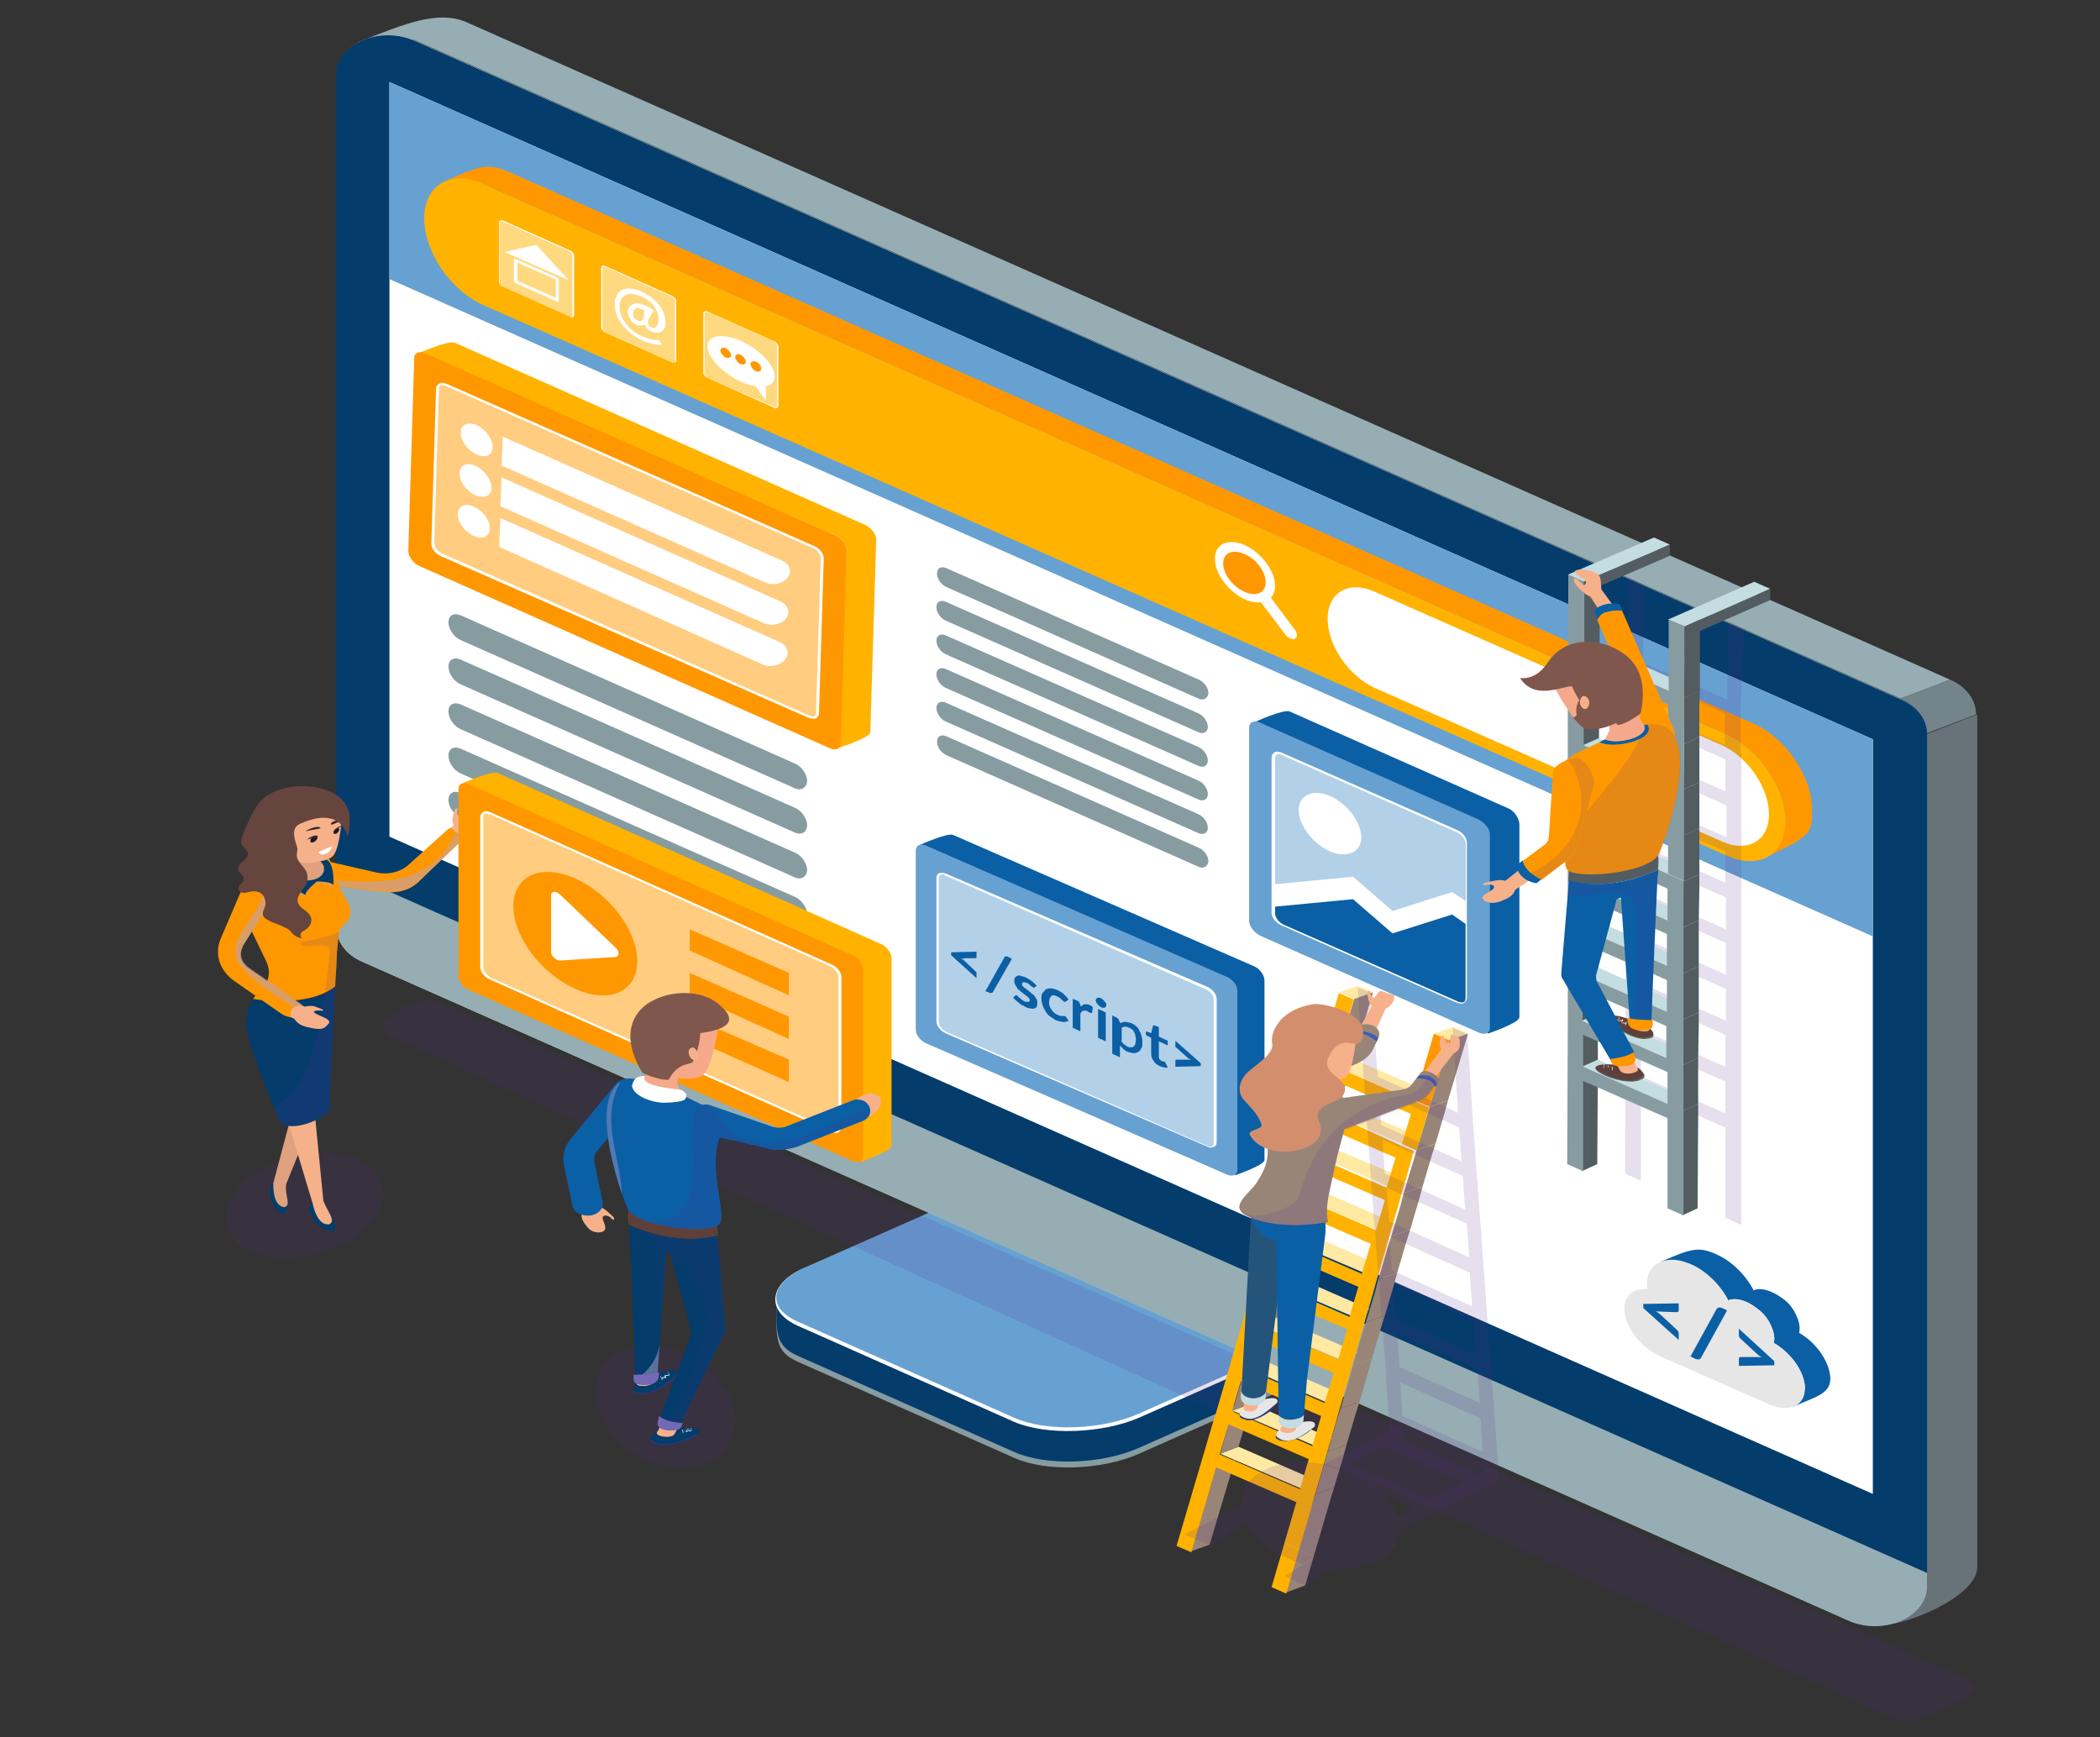 <?xml version="1.0" encoding="utf-8"?>
<!-- Generator: Adobe Illustrator 21.0.0, SVG Export Plug-In . SVG Version: 6.00 Build 0)  -->
<svg version="1.1" id="Layer_1" xmlns="http://www.w3.org/2000/svg" xmlns:xlink="http://www.w3.org/1999/xlink" x="0px" y="0px"
	 viewBox="0 0 355.9 294.4" style="enable-background:new 0 0 355.9 294.4;" xml:space="preserve">
<rect x="0" y="0" width="355.9" height="294.4" fill="#333333" stroke="none"/>
<style type="text/css">
	.st0{fill:#879CA1;}
	.st1{fill:#043C6B;}
	.st2{fill:#FFFFFF;}
	.st3{fill:#66A1D2;}
	.st4{opacity:0.15;fill:#582D91;enable-background:new    ;}
	.st5{fill:#96ADB3;}
	.st6{fill:#73858A;}
	.st7{fill:#677378;}
	.st8{fill:url(#SVGID_1_);}
	.st9{fill:#FFB300;}
	.st10{fill:#FF9800;}
	.st11{opacity:0.5;fill:#FFFFFF;enable-background:new    ;}
	.st12{fill:#0B5FA5;}
	.st13{enable-background:new    ;}
	.st14{fill:#C4DDE1;}
	.st15{fill:#535D61;}
	.st16{fill:#F6B18A;}
	.st17{opacity:0.5;}
	.st18{fill:#B4A3CF;}
	.st19{fill:#E0A17E;}
	.st20{opacity:0.15;}
	.st21{fill:#582D91;}
	.st22{opacity:0.4;fill:#B4A3CF;enable-background:new    ;}
	.st23{fill:#1A1A29;}
	.st24{fill:#362829;}
	.st25{fill:#66453E;}
	.st26{fill:#FFE9A3;}
	.st27{fill:#988577;}
	.st28{fill:#425BAD;}
	.st29{fill:#253879;}
	.st30{fill:#E6E6E6;}
	.st31{fill:#25547B;}
	.st32{fill:#D38F6D;}
	.st33{fill:#5E4039;}
	.st34{fill:#F6A98A;}
	.st35{fill:#80574D;}
	.st36{fill:#7369B5;}
</style>
<g>
	<g>
		<g>
			<g>
				<path class="st0" d="M233.8,219.6c-0.9,0.8-3.6,4.5-5.2,5.2L193,240.6c-6.3,2.7-15.7,3.1-21.1,0.7L135.2,225
					c-0.9-0.4-3.1-3.6-3.6-4c0,5.7-0.4,8,3.6,9.8l36.7,16.3c5.4,2.4,14.8,2.1,21.1-0.7l35.7-15.8
					C233.9,228.3,233.8,226.3,233.8,219.6z"/>
				<path class="st1" d="M233.8,218.7c-0.9,0.8-3.6,4.5-5.2,5.2L193,239.6c-6.3,2.7-15.7,3.1-21.1,0.7L135.2,224
					c-0.9-0.4-3.1-3.6-3.6-4c0,5.7-0.4,8,3.6,9.8l36.7,16.3c5.4,2.4,14.8,2.1,21.1-0.7l35.7-15.8
					C233.9,227.3,233.8,225.4,233.8,218.7z"/>
				<path class="st2" d="M171.9,241l-36.7-16.3c-5.4-2.4-5-7.1,0.9-9.7l36.3-15.4c6.3-2.7,15.7-3.1,21.1-0.7l36.7,16.3
					c5.4,2.4,4.7,6.6-1.5,9.3L193,240.3C186.7,243,177.3,243.3,171.9,241z"/>
				<path class="st3" d="M171.9,240.3L135.2,224c-5.4-2.4-4.7-6.6,1.5-9.3l35.7-15.8c6.3-2.7,15.7-3.1,21.1-0.7l36.7,16.3
					c5.4,2.4,4.7,6.6-1.5,9.3L193,239.6C186.7,242.4,177.3,242.7,171.9,240.3z"/>
			</g>
			<path class="st4" d="M67.2,176.1l253,114.8c1.9,0.9,4.3,0.9,6.3,0l0,0c4.3-1.9,11.1-4.5,6.8-6.4L75.5,170.3
				c-1.9-0.9-4.4-0.9-6.3,0l-0.1,0C64.9,172.2,63,174.2,67.2,176.1z"/>
			<g>
				<path class="st5" d="M330.5,115.2L78.7,3.6C74.1,1.9,69,3.8,60.6,7.2c1.2,0.1,8.5-0.9,9.7-0.4l251.8,111.6L330.5,115.2z"/>
				<path class="st6" d="M330.5,115.2c2.8,1.2,4.4,3.5,4.4,5.9l-8.4,3.2c0-2.5-1.7-4.7-4.4-5.9L330.5,115.2z"/>
				<path class="st7" d="M326.6,124.4v144.4c0,1.4-6.8,5.5-7.6,6.5c2.7,0.6,16.1-4.4,16.1-9.7V121.1L326.6,124.4z"/>
				
					<linearGradient id="SVGID_1_" gradientUnits="userSpaceOnUse" x1="44.702" y1="242.676" x2="293.936" y2="94.498" gradientTransform="matrix(1 0 0 -1 0 296)">
					<stop  offset="0" style="stop-color:#F0F8FA"/>
					<stop  offset="1" style="stop-color:#7FC3D2"/>
				</linearGradient>
				<path class="st8" d="M313.2,274.6L61.4,163c-2.8-1.2-4.4-3.5-4.4-5.9V12.8c0-5.3,7.4-8.5,13.3-5.9l251.8,111.6
					c2.8,1.2,4.4,3.5,4.4,5.9v144.4C326.6,274,319.2,277.3,313.2,274.6z"/>
			</g>
			<path class="st5" d="M326.6,124.4v144.4c0,5.3-7.4,8.5-13.3,5.9L61.4,163c-2.8-1.2-4.4-3.5-4.4-5.9V12.8c0-5.3,7.4-8.5,13.3-5.9
				l251.8,111.6C324.9,119.7,326.6,121.9,326.6,124.4z"/>
			<path class="st1" d="M326.6,124.4v142.2L56.9,147.1V12.8c0-5.3,7.4-8.5,13.3-5.9l251.8,111.6
				C324.9,119.7,326.6,121.9,326.6,124.4z"/>
			<polygon class="st2" points="66,141.8 66,13.9 317.4,125.3 317.4,253.2 			"/>
		</g>
		<g>
			<path class="st9" d="M146.7,89L77.1,58.1c-1-0.5-6,1.7-6,1.7l70.6,31c1,0.5,1.8,1.6,1.8,2.5l-1.5,33.5c0,0,5.4-1.7,5.5-2.7
				l1-32.7C148.5,90.6,147.7,89.5,146.7,89z"/>
			<path class="st10" d="M142.5,126c0,0.9-0.9,1.3-1.9,0.8L71,95.9c-1-0.5-1.8-1.6-1.8-2.5l1-32.7c0-0.9,0.9-1.3,1.9-0.8l69.6,30.9
				c1,0.5,1.8,1.6,1.8,2.5L142.5,126z"/>
			<path class="st2" d="M137.7,121.8c-0.3,0-0.5-0.1-0.8-0.2L74.6,94.2c-0.9-0.4-1.6-1.4-1.5-2.2l0.8-26.1c0-0.4,0.2-0.7,0.6-0.9
				c0.3-0.2,0.8-0.1,1.3,0.1l62.3,27.5c0.9,0.4,1.6,1.4,1.5,2.2l-0.8,26.1c0,0.4-0.2,0.7-0.6,0.9
				C138.1,121.8,137.9,121.8,137.7,121.8z M75,65.3c-0.1,0-0.2,0-0.3,0c-0.2,0.1-0.3,0.3-0.3,0.6L73.6,92c0,0.7,0.6,1.5,1.3,1.8
				l62.3,27.5c0.3,0.1,0.6,0.2,0.8,0.1c0.2-0.1,0.3-0.3,0.3-0.6l0.8-26.1c0-0.7-0.6-1.5-1.3-1.8L75.5,65.4
				C75.4,65.4,75.1,65.3,75,65.3z"/>
			<path class="st11" d="M138.5,120.8c0,0.7-0.7,1-1.5,0.6L74.8,94c-0.8-0.4-1.4-1.3-1.4-2l0.8-26.1c0-0.7,0.7-1,1.5-0.6L138,92.7
				c0.8,0.4,1.4,1.3,1.4,2L138.5,120.8z"/>
			<g>
				<path class="st2" d="M83.5,75.8c0,1.4-1.3,1.9-2.8,1.2c-1.5-0.7-2.7-2.4-2.6-3.7c0-1.4,1.3-1.9,2.8-1.2
					C82.3,72.8,83.5,74.4,83.5,75.8z"/>
				<path class="st2" d="M129.6,98.7L85,78.9l0.2-4.9l47.3,21c0.9,0.4,1.4,1.1,1.4,1.9l0,0C133.7,98.6,131.4,99.5,129.6,98.7z"/>
				<path class="st2" d="M83.3,82.7c0,1.4-1.3,1.9-2.8,1.2c-1.5-0.7-2.7-2.4-2.6-3.7c0-1.4,1.3-1.9,2.8-1.2
					C82.1,79.7,83.3,81.3,83.3,82.7z"/>
				<path class="st2" d="M129.4,105.6L84.8,85.8l0.2-4.9l47.2,21c0.9,0.4,1.4,1.1,1.4,1.9l0,0C133.5,105.5,131.2,106.4,129.4,105.6z
					"/>
				<path class="st2" d="M83,89.6c0,1.4-1.3,1.9-2.8,1.2c-1.5-0.7-2.7-2.4-2.6-3.7c0-1.4,1.3-1.9,2.8-1.2
					C81.9,86.6,83.1,88.3,83,89.6z"/>
				<path class="st2" d="M129.2,112.6L84.6,92.7l0.2-4.9l47.3,21c0.9,0.4,1.4,1.1,1.4,1.9l0,0C133.3,112.4,131,113.4,129.2,112.6z"
					/>
			</g>
		</g>
		<g>
			<path class="st0" d="M203.1,118.4l-42.7-18.9c-0.9-0.4-1.6-1.4-1.6-2.3l0,0c0-0.9,0.7-1.3,1.6-0.9l42.8,18.9
				c0.9,0.4,1.6,1.4,1.6,2.3l0,0C204.7,118.4,203.9,118.8,203.1,118.4z"/>
			<path class="st0" d="M203.1,124.1l-42.8-18.9c-0.9-0.4-1.6-1.4-1.6-2.3l0,0c0-0.9,0.7-1.3,1.6-0.9l42.8,18.9
				c0.9,0.4,1.6,1.4,1.6,2.3l0,0C204.7,124.1,203.9,124.5,203.1,124.1z"/>
			<path class="st0" d="M203.1,129.8l-42.8-18.9c-0.9-0.4-1.6-1.4-1.6-2.3l0,0c0-0.9,0.7-1.3,1.6-0.9l42.8,18.9
				c0.9,0.4,1.6,1.4,1.6,2.3l0,0C204.7,129.8,203.9,130.2,203.1,129.8z"/>
			<path class="st0" d="M203.1,135.5l-42.8-18.9c-0.9-0.4-1.6-1.4-1.6-2.3l0,0c0-0.9,0.7-1.3,1.6-0.9l42.8,18.9
				c0.9,0.4,1.6,1.4,1.6,2.3l0,0C204.7,135.5,203.9,135.9,203.1,135.5z"/>
			<path class="st0" d="M203.1,141.2l-42.8-18.9c-0.9-0.4-1.6-1.4-1.6-2.3l0,0c0-0.9,0.7-1.3,1.6-0.9l42.8,18.9
				c0.9,0.4,1.6,1.4,1.6,2.3l0,0C204.7,141.2,203.9,141.6,203.1,141.2z"/>
			<path class="st0" d="M203.1,146.9l-42.7-18.9c-0.9-0.4-1.6-1.4-1.6-2.3l0,0c0-0.9,0.7-1.3,1.6-0.9l42.8,18.9
				c0.9,0.4,1.6,1.4,1.6,2.3l0,0C204.7,146.9,203.9,147.3,203.1,146.9z"/>
		</g>
		<g>
			<path class="st0" d="M134.7,133.6l-56.6-25.1c-1.2-0.5-2.1-1.9-2.1-3l0,0c0-1.2,0.9-1.7,2.1-1.2l56.6,25.1c1.2,0.5,2.1,1.9,2.1,3
				l0,0C136.7,133.5,135.8,134.1,134.7,133.6z"/>
			<path class="st0" d="M134.7,141.1L78.1,116c-1.2-0.5-2.1-1.9-2.1-3l0,0c0-1.2,0.9-1.7,2.1-1.2l56.6,25.1c1.2,0.5,2.1,1.9,2.1,3
				l0,0C136.7,141.1,135.8,141.6,134.7,141.1z"/>
			<path class="st0" d="M134.7,148.7l-56.6-25.1c-1.2-0.5-2.1-1.9-2.1-3l0,0c0-1.2,0.9-1.7,2.1-1.2l56.6,25.1c1.2,0.5,2.1,1.9,2.1,3
				l0,0C136.7,148.6,135.8,149.2,134.7,148.7z"/>
			<path class="st0" d="M134.7,156.2l-56.6-25.1c-1.2-0.5-2.1-1.9-2.1-3l0,0c0-1.2,0.9-1.7,2.1-1.2l56.6,25.1c1.2,0.5,2.1,1.9,2.1,3
				l0,0C136.7,156.2,135.8,156.7,134.7,156.2z"/>
			<path class="st0" d="M134.7,163.7l-56.6-25.1c-1.2-0.5-2.1-1.9-2.1-3l0,0c0-1.2,0.9-1.7,2.1-1.2l56.6,25.1c1.2,0.5,2.1,1.9,2.1,3
				l0,0C136.7,163.7,135.8,164.2,134.7,163.7z"/>
		</g>
		<polygon class="st3" points="66,47.3 66,13.9 317.4,125.3 317.4,158.7 		"/>
		<g>
			<path class="st10" d="M297.1,122.6L86.4,29.2c-3.6-1.6-5.1-1.2-11.1,1.6c1.3,0,5.2-0.3,6.6,0.4l210.7,93.3c5.5,2.5,10,9,10,14.7
				l0,0c0,2-3.2,5.3-4.2,6.5c8.7-4.1,8.7-4.3,8.7-8.5l0,0C307.1,131.6,302.6,125,297.1,122.6z"/>
			<path class="st9" d="M71.9,37L71.9,37c0-5.7,4.5-8.3,10-5.8l210.7,93.3c5.5,2.5,10,9,10,14.7l0,0c0,5.7-4.5,8.3-10,5.8L81.9,51.7
				C76.4,49.3,71.9,42.7,71.9,37z"/>
			<path class="st2" d="M225,104.9L225,104.9c0-4.5,3.6-6.6,8-4.6l58.8,26c4.4,2,8,7.2,8,11.7l0,0c0,4.5-3.6,6.6-8,4.6l-58.8-26
				C228.6,114.6,225,109.4,225,104.9z"/>
			<g>
				<path class="st2" d="M131.5,69.2c-0.1,0-0.2,0-0.3-0.1L119.8,64c-0.3-0.2-0.6-0.5-0.6-0.8V53.1c0-0.2,0.1-0.3,0.2-0.3
					c0.1-0.1,0.3-0.1,0.5,0l11.4,5.1c0.3,0.2,0.6,0.5,0.6,0.8v10.1c0,0.2-0.1,0.3-0.2,0.3C131.6,69.2,131.6,69.2,131.5,69.2z
					 M119.6,52.9C119.6,52.9,119.5,52.9,119.6,52.9c-0.2,0.1-0.2,0.1-0.2,0.3v10.1c0,0.3,0.3,0.6,0.5,0.7l11.4,5
					c0.1,0.1,0.2,0.1,0.3,0c0.1,0,0.1-0.1,0.1-0.2V58.6c0-0.3-0.3-0.6-0.5-0.7l-11.4-5.1C119.7,52.9,119.6,52.9,119.6,52.9z"/>
				<path class="st11" d="M131.9,68.8c0,0.3-0.3,0.4-0.6,0.3L119.9,64c-0.3-0.1-0.6-0.5-0.6-0.8V53.1c0-0.3,0.3-0.4,0.6-0.3
					l11.4,5.1c0.3,0.1,0.6,0.5,0.6,0.8V68.8z"/>
				<g>
					<path class="st2" d="M125.6,57.8c-3.2-1.4-5.7-1-5.7,0.9s2.6,4.6,5.7,6c0.9,0.4,1.7,0.6,2.5,0.8l1.7,2.4v-2.4
						c0.9-0.2,1.5-0.8,1.5-1.7C131.3,61.9,128.7,59.2,125.6,57.8z"/>
					<g>
						<g>
							<path class="st10" d="M123.9,60.2c0,0.4-0.4,0.6-0.9,0.4c-0.5-0.2-0.9-0.8-0.9-1.2s0.4-0.6,0.9-0.4
								C123.4,59.2,123.9,59.8,123.9,60.2z"/>
						</g>
						<g>
							<path class="st10" d="M126.4,61.3c0,0.4-0.4,0.6-0.9,0.4c-0.5-0.2-0.9-0.8-0.9-1.2s0.4-0.6,0.9-0.4
								C126,60.4,126.4,60.9,126.4,61.3z"/>
						</g>
						<g>
							<path class="st10" d="M129,62.5c0,0.4-0.4,0.6-0.9,0.4c-0.5-0.2-0.9-0.8-0.9-1.2s0.4-0.6,0.9-0.4
								C128.7,61.5,129,62.1,129,62.5z"/>
						</g>
					</g>
				</g>
			</g>
			<g>
				<path class="st2" d="M114.2,61.5c-0.1,0-0.2,0-0.3-0.1l-11.4-5.1c-0.3-0.2-0.6-0.5-0.6-0.8V45.4c0-0.2,0.1-0.3,0.2-0.3
					c0.1-0.1,0.3-0.1,0.5,0l11.4,5.1c0.3,0.2,0.6,0.5,0.6,0.8v10.1c0,0.2-0.1,0.3-0.2,0.3C114.3,61.5,114.3,61.5,114.2,61.5z
					 M102.3,45.2C102.2,45.2,102.2,45.2,102.3,45.2c-0.2,0.1-0.2,0.1-0.2,0.3v10.1c0,0.3,0.3,0.6,0.5,0.7l11.4,5.1
					c0.1,0.1,0.2,0.1,0.3,0c0.1,0,0.1-0.1,0.1-0.2V51c0-0.3-0.3-0.6-0.5-0.7l-11.4-5.1C102.4,45.2,102.3,45.2,102.3,45.2z"/>
				<path class="st11" d="M114.5,61.1c0,0.3-0.3,0.4-0.6,0.3l-11.4-5.1c-0.3-0.1-0.6-0.5-0.6-0.8V45.4c0-0.3,0.3-0.4,0.6-0.3
					l11.4,5.1c0.3,0.1,0.6,0.5,0.6,0.8V61.1z"/>
				<g>
					<g>
						<path class="st2" d="M109.9,54.1c0,0.2-0.1,0.4-0.1,0.5s0,0.3,0.1,0.4c0,0.1,0.1,0.2,0.2,0.3c0.1,0.1,0.2,0.1,0.3,0.2
							c0.2,0.1,0.3,0.1,0.4,0.1c0.1,0,0.3-0.1,0.4-0.2c0.1-0.1,0.2-0.3,0.3-0.5c0-0.2,0.1-0.4,0.1-0.7c0-0.4-0.1-0.9-0.2-1.3
							c-0.2-0.4-0.4-0.8-0.6-1.1c-0.3-0.3-0.6-0.7-1-0.9c-0.4-0.3-0.8-0.5-1.3-0.7c-0.5-0.2-0.9-0.3-1.4-0.4c-0.4,0-0.8,0-1.1,0.2
							c-0.3,0.2-0.6,0.4-0.7,0.7c-0.2,0.3-0.3,0.7-0.3,1.2c0,0.6,0.1,1.1,0.3,1.6c0.2,0.5,0.5,1,0.8,1.4c0.3,0.4,0.7,0.8,1.2,1.2
							s0.9,0.6,1.5,0.9c0.3,0.1,0.6,0.2,0.8,0.3c0.3,0.1,0.5,0.1,0.7,0.2c0.2,0,0.4,0.1,0.6,0.1c0.2,0,0.3,0,0.5,0
							c0.1,0,0.2,0,0.3,0.1c0.1,0.1,0.1,0.1,0.2,0.2l0.2,0.5c-0.4,0.1-0.9,0-1.4-0.1c-0.5-0.1-1.1-0.3-1.8-0.6
							c-0.7-0.3-1.3-0.7-1.9-1.1c-0.6-0.5-1.1-1-1.5-1.5c-0.4-0.6-0.8-1.1-1-1.8c-0.3-0.6-0.3-1.3-0.3-1.9c0-0.4,0-0.7,0.2-1
							c0.1-0.3,0.3-0.5,0.4-0.8c0.2-0.2,0.4-0.4,0.7-0.5c0.3-0.1,0.6-0.2,0.9-0.2c0.3,0,0.7,0,1.1,0.1c0.4,0.1,0.8,0.2,1.2,0.4
							c0.5,0.2,1,0.6,1.6,0.9c0.5,0.4,0.9,0.8,1.3,1.3c0.4,0.5,0.7,1,0.9,1.5c0.2,0.5,0.3,1.1,0.3,1.6c0,0.4,0,0.7-0.2,0.9
							c-0.1,0.3-0.3,0.5-0.5,0.6c-0.2,0.1-0.5,0.2-0.8,0.2s-0.6-0.1-0.9-0.2c-0.3-0.1-0.5-0.3-0.7-0.5c-0.2-0.2-0.3-0.4-0.4-0.7
							c-0.2,0.1-0.5,0.2-0.7,0.2c-0.3,0-0.5-0.1-0.8-0.2c-0.3-0.1-0.4-0.2-0.6-0.4c-0.2-0.2-0.3-0.3-0.4-0.5
							c-0.1-0.2-0.2-0.4-0.3-0.6c0-0.2-0.1-0.4-0.1-0.6c0-0.2,0-0.4,0.1-0.5c0-0.2,0.1-0.3,0.3-0.5s0.3-0.2,0.4-0.3s0.3-0.1,0.6-0.2
							c0.2,0,0.5,0,0.7,0.1c0.3,0.1,0.6,0.2,0.9,0.3c0.3,0.1,0.6,0.3,0.8,0.4c0.2,0.1,0.4,0.3,0.6,0.4L109.9,54.1z M109.2,52.6
							c-0.1-0.1-0.3-0.1-0.4-0.2c-0.2-0.1-0.5-0.2-0.6-0.2c-0.2,0-0.4,0-0.5,0.1c-0.1,0.1-0.3,0.2-0.3,0.4c-0.1,0.2-0.1,0.4-0.1,0.6
							c0,0.2,0,0.4,0.2,0.6c0.1,0.2,0.3,0.3,0.5,0.4c0.1,0,0.2,0.1,0.3,0.1c0.1,0,0.2,0,0.3,0c0.1,0,0.2-0.1,0.3-0.2
							c0.1-0.1,0.1-0.2,0.2-0.3L109.2,52.6z"/>
					</g>
				</g>
			</g>
			<g>
				<path class="st2" d="M96.9,53.8c-0.1,0-0.2,0-0.3-0.1l-11.4-5.1c-0.3-0.2-0.6-0.5-0.6-0.8V37.7c0-0.2,0.1-0.3,0.2-0.3
					c0.1-0.1,0.3-0.1,0.5,0l11.4,5.1c0.3,0.2,0.6,0.5,0.6,0.8v10.1c0,0.2-0.1,0.3-0.2,0.3C97,53.8,97,53.8,96.9,53.8z M84.9,37.5
					C84.9,37.5,84.9,37.5,84.9,37.5c-0.2,0.1-0.2,0.1-0.2,0.3v10.1c0,0.3,0.3,0.6,0.5,0.7l11.4,5.1c0.1,0.1,0.2,0.1,0.3,0
					c0.1,0,0.1-0.1,0.1-0.2V43.3c0-0.3-0.3-0.6-0.5-0.7l-11.4-5.1C85.1,37.5,85,37.5,84.9,37.5z"/>
				<path class="st11" d="M97.2,53.4c0,0.3-0.3,0.4-0.6,0.3l-11.4-5.1c-0.3-0.1-0.6-0.5-0.6-0.8V37.7c0-0.3,0.3-0.4,0.6-0.3
					l11.4,5.1c0.3,0.1,0.6,0.5,0.6,0.8V53.4z"/>
				<g>
					<path class="st2" d="M94.4,51.1l-7-3.1c-0.1-0.1-0.3-0.2-0.3-0.4V44c0-0.1,0.1-0.2,0.3-0.1l7,3.1c0.1,0.1,0.3,0.2,0.3,0.4V51
						C94.7,51.1,94.6,51.2,94.4,51.1z M87.7,47.6l6.5,2.9v-3.1l-6.5-2.9V47.6z"/>
					<polygon class="st2" points="96.4,47.5 85.5,42.7 90.9,41.5 					"/>
				</g>
			</g>
			<g>
				<path class="st2" d="M216.1,99.3c0,2.5-2.3,3.5-5.1,2.3c-2.8-1.3-5.1-4.3-5.1-6.9s2.3-3.5,5.1-2.3
					C213.8,93.7,216.1,96.8,216.1,99.3z"/>
				<path class="st2" d="M217.8,107.5L209.1,96c-0.4-0.6-0.4-1.2,0-1.4l0.1-0.1c0.4-0.2,1.1,0.1,1.6,0.7l8.7,11.6
					c0.4,0.6,0.4,1.2,0,1.4l-0.1,0.1C218.9,108.4,218.2,108.1,217.8,107.5z"/>
				<path class="st10" d="M214.5,98.7c0,1.8-1.6,2.5-3.6,1.6c-2-0.9-3.6-3-3.6-4.8c0-1.8,1.6-2.5,3.6-1.6
					C212.9,94.7,214.5,96.9,214.5,98.7z"/>
			</g>
		</g>
		<g>
			<path class="st12" d="M255.6,137l-37-16.4c-1-0.5-6,1.8-6,1.8l37.5,16.6c1,0.5,1.9,1.6,1.9,2.5l0.1,33.7c0,0,5.4-1.8,5.4-2.8
				v-32.8C257.4,138.6,256.6,137.4,255.6,137z"/>
			<path class="st3" d="M252.5,174.2c0,0.9-0.8,1.3-1.9,0.8l-37-16.4c-1-0.5-1.9-1.6-1.9-2.5v-32.8c0-0.9,0.8-1.3,1.9-0.8l37,16.4
				c1,0.5,1.9,1.6,1.9,2.5L252.5,174.2L252.5,174.2z"/>
			<path class="st11" d="M248.4,169.1c0,0.7-0.6,1-1.5,0.7l-29.7-13.1c-0.8-0.4-1.5-1.3-1.5-2v-26.3c0-0.7,0.6-1,1.5-0.7l29.7,13.1
				c0.8,0.4,1.5,1.3,1.5,2V169.1z"/>
			<path class="st2" d="M248.4,152.7v16.4c0,0.7-0.6,1-1.5,0.7l-29.7-13.1c-0.8-0.4-1.5-1.3-1.5-2v-4.8l13.6-1.3l6.7,5.8l10.1-3.2
				L248.4,152.7z"/>
			<path class="st12" d="M248.4,156.6v12.5c0,0.7-0.6,1-1.5,0.7l-29.7-13.1c-0.8-0.4-1.5-1.3-1.5-2v-1l13.6-1.3l6.7,5.8l10.1-3.2
				L248.4,156.6z"/>
			<path class="st2" d="M230.7,141.9c0,2.6-2.4,3.6-5.3,2.4c-2.9-1.3-5.3-4.4-5.3-7s2.4-3.6,5.3-2.4
				C228.3,136.2,230.7,139.3,230.7,141.9z"/>
			<path class="st2" d="M247.6,170.1c-0.2,0-0.5-0.1-0.8-0.2l-29.7-13.1c-0.9-0.4-1.6-1.3-1.6-2.1v-26.3c0-0.4,0.2-0.7,0.5-0.9
				c0.3-0.2,0.8-0.1,1.3,0.1l29.7,13.1c0.9,0.4,1.6,1.3,1.6,2.1v26.3c0,0.4-0.2,0.7-0.5,0.9C247.9,170.1,247.8,170.1,247.6,170.1z
				 M216.7,127.8c-0.1,0-0.2,0-0.3,0.1c-0.2,0.1-0.3,0.3-0.3,0.6v26.3c0,0.7,0.6,1.5,1.4,1.9l29.7,13.1c0.3,0.1,0.6,0.2,0.9,0.1
				c0.2-0.1,0.3-0.3,0.3-0.6v-26.3c0-0.7-0.6-1.5-1.4-1.9l-29.7-13.1C217,127.8,216.8,127.8,216.7,127.8z"/>
		</g>
		<g>
			<path class="st12" d="M212.6,163.8l-51.1-22.3c-0.9-0.4-5.6,1.7-5.6,1.7l51.6,22.5c0.9,0.4,1.7,1.4,1.7,2.3l0.1,31.2
				c0,0,5-1.7,5-2.6v-30.4C214.3,165.3,213.5,164.2,212.6,163.8z"/>
			<path class="st3" d="M209.7,198.3c0,0.8-0.8,1.2-1.7,0.8l-51.1-22.3c-0.9-0.4-1.7-1.4-1.7-2.3v-30.4c0-0.8,0.8-1.2,1.7-0.8
				l51.1,22.3c0.9,0.4,1.7,1.4,1.7,2.3V198.3z"/>
			<path class="st11" d="M205.9,193.6c0,0.7-0.6,0.9-1.4,0.6l-44.3-19.2c-0.8-0.3-1.4-1.2-1.4-1.8v-24.3c0-0.7,0.6-0.9,1.4-0.6
				l44.3,19.2c0.8,0.3,1.4,1.2,1.4,1.8V193.6z"/>
			<path class="st2" d="M205.2,194.5c-0.2,0-0.5-0.1-0.7-0.2l-44.3-19.2c-0.8-0.4-1.5-1.2-1.5-2v-24.3c0-0.4,0.2-0.7,0.5-0.8
				c0.3-0.1,0.7-0.1,1.2,0.1l44.3,19.2c0.8,0.4,1.5,1.2,1.5,2v24.3c0,0.4-0.2,0.7-0.5,0.8C205.5,194.4,205.4,194.5,205.2,194.5z
				 M159.7,148.2c-0.1,0-0.2,0-0.3,0.1c-0.2,0.1-0.3,0.3-0.3,0.6v24.3c0,0.6,0.6,1.4,1.3,1.7l44.2,19.3c0.3,0.1,0.6,0.2,0.8,0.1
				c0.2-0.1,0.3-0.3,0.3-0.6v-24.3c0-0.6-0.6-1.4-1.3-1.7l-44.2-19.3C160,148.2,159.9,148.2,159.7,148.2z"/>
			<g>
				<g>
					<path class="st12" d="M163.4,162.5c-0.2,0-0.3,0-0.6-0.1c0.2,0.1,0.4,0.3,0.6,0.4l1.9,1.8c0.1,0.1,0.1,0.1,0.2,0.2
						c0,0.1,0,0.1,0,0.2v0.8l-4.3-3.9v-0.5l4.3-0.1v0.8c0,0.1,0,0.1,0,0.2c0,0-0.1,0.1-0.2,0.1H163.4z"/>
				</g>
				<g>
					<path class="st12" d="M168.3,168.1c0,0.1-0.2,0.2-0.3,0.2c-0.1,0-0.3,0-0.4-0.1L167,168l3.2-5.7c0-0.1,0.1-0.2,0.3-0.2
						c0.1,0,0.3,0,0.4,0.1l0.6,0.3L168.3,168.1z"/>
				</g>
				<g>
					<path class="st12" d="M175.4,167.3c0,0-0.1,0.1-0.1,0.1s-0.1,0-0.1,0c-0.1,0-0.1-0.1-0.2-0.1c-0.1-0.1-0.2-0.1-0.3-0.2
						c-0.1-0.1-0.2-0.2-0.3-0.3s-0.3-0.2-0.4-0.2c-0.3-0.1-0.5-0.2-0.6-0.1s-0.2,0.1-0.2,0.3c0,0.1,0,0.2,0.1,0.3
						c0.1,0.1,0.2,0.2,0.3,0.3c0.1,0.1,0.3,0.2,0.4,0.3c0.2,0.1,0.3,0.2,0.5,0.4c0.2,0.1,0.3,0.3,0.5,0.4c0.2,0.1,0.3,0.3,0.4,0.4
						c0.1,0.2,0.2,0.3,0.3,0.5c0.1,0.2,0.1,0.4,0.1,0.6c0,0.2,0,0.4-0.1,0.6c-0.1,0.2-0.2,0.3-0.4,0.3c-0.2,0.1-0.4,0.1-0.7,0
						c-0.3,0-0.6-0.1-0.9-0.3c-0.2-0.1-0.4-0.2-0.6-0.3c-0.2-0.1-0.3-0.2-0.5-0.4c-0.2-0.1-0.3-0.3-0.5-0.4
						c-0.1-0.1-0.3-0.3-0.4-0.4l0.3-0.3c0,0,0.1-0.1,0.1-0.1s0.1,0,0.2,0s0.2,0.1,0.2,0.2c0.1,0.1,0.2,0.2,0.3,0.2
						c0.1,0.1,0.2,0.2,0.3,0.3s0.3,0.2,0.5,0.3c0.2,0.1,0.3,0.1,0.4,0.1c0.1,0,0.2,0,0.3,0c0.1,0,0.1-0.1,0.2-0.1c0-0.1,0-0.1,0-0.2
						c0-0.1,0-0.2-0.1-0.3c-0.1-0.1-0.2-0.2-0.3-0.3c-0.1-0.1-0.3-0.2-0.4-0.3s-0.3-0.2-0.5-0.4c-0.2-0.1-0.3-0.3-0.5-0.4
						c-0.2-0.1-0.3-0.3-0.4-0.5c-0.1-0.2-0.2-0.3-0.3-0.5c-0.1-0.2-0.1-0.4-0.1-0.6c0-0.2,0-0.4,0.1-0.5c0.1-0.1,0.2-0.2,0.4-0.3
						c0.2-0.1,0.4-0.1,0.6,0s0.6,0.1,0.9,0.3c0.4,0.2,0.7,0.4,1,0.6c0.3,0.3,0.6,0.5,0.8,0.8L175.4,167.3z"/>
				</g>
				<g>
					<path class="st12" d="M180.7,169.7c0,0-0.1,0-0.1,0.1c0,0-0.1,0-0.2,0c-0.1,0-0.1-0.1-0.2-0.1c0-0.1-0.1-0.1-0.2-0.2
						c-0.1-0.1-0.2-0.2-0.3-0.3c-0.1-0.1-0.3-0.2-0.5-0.3c-0.2-0.1-0.4-0.2-0.6-0.2c-0.2,0-0.3,0-0.4,0.1s-0.2,0.2-0.3,0.4
						c0,0.2-0.1,0.4-0.1,0.6c0,0.3,0,0.5,0.1,0.7c0,0.2,0.2,0.4,0.3,0.6c0.1,0.2,0.3,0.4,0.4,0.5c0.2,0.1,0.3,0.3,0.6,0.4
						s0.4,0.1,0.5,0.2c0.1,0,0.3,0,0.3,0c0.1,0,0.2,0,0.2,0c0.1,0,0.1,0,0.2,0c0.1,0,0.2,0.1,0.3,0.2l0.4,0.6
						c-0.1,0.1-0.3,0.1-0.5,0.2c-0.2,0-0.3,0-0.5,0c-0.2,0-0.4-0.1-0.6-0.1c-0.2-0.1-0.4-0.1-0.6-0.2c-0.3-0.2-0.6-0.4-0.9-0.6
						c-0.3-0.2-0.6-0.5-0.8-0.9c-0.2-0.3-0.4-0.7-0.5-1c-0.1-0.4-0.2-0.8-0.2-1.2c0-0.4,0-0.7,0.2-0.9s0.3-0.4,0.5-0.6
						c0.2-0.1,0.5-0.2,0.8-0.2c0.3,0,0.7,0.1,1.2,0.3c0.4,0.2,0.8,0.4,1.1,0.7c0.3,0.3,0.6,0.6,0.8,0.9L180.7,169.7z"/>
				</g>
				<g>
					<path class="st12" d="M183.2,170.6c0.2-0.2,0.4-0.4,0.6-0.4s0.5,0,0.8,0.1c0.3,0.1,0.5,0.3,0.6,0.4l-0.1,0.9c0,0,0,0.1-0.1,0.1
						c0,0-0.1,0-0.1,0c0,0-0.1-0.1-0.3-0.1c-0.1-0.1-0.2-0.1-0.3-0.2c-0.1-0.1-0.3-0.1-0.4-0.1c-0.1,0-0.2,0-0.3,0
						c-0.1,0-0.2,0.1-0.3,0.2c-0.1,0.1-0.1,0.2-0.2,0.3v3l-1.3-0.6v-4.9l0.8,0.3c0.1,0.1,0.2,0.1,0.3,0.2c0,0.1,0.1,0.2,0.1,0.3
						L183.2,170.6z"/>
				</g>
				<g>
					<path class="st12" d="M187.5,170.3c0,0.1,0,0.2-0.1,0.3c0,0.1-0.1,0.1-0.2,0.2c-0.1,0-0.2,0-0.3,0s-0.2,0-0.3-0.1
						s-0.2-0.1-0.3-0.2c-0.1-0.1-0.2-0.2-0.3-0.3c-0.1-0.1-0.1-0.2-0.2-0.3c0-0.1-0.1-0.2-0.1-0.3c0-0.1,0-0.2,0.1-0.3
						c0-0.1,0.1-0.1,0.2-0.2c0.1,0,0.2,0,0.3,0c0.1,0,0.2,0,0.3,0.1s0.2,0.1,0.3,0.2c0.1,0.1,0.2,0.2,0.3,0.3
						c0.1,0.1,0.1,0.2,0.2,0.3C187.5,170,187.5,170.2,187.5,170.3z M187.4,171.6v4.9l-1.3-0.6V171L187.4,171.6z"/>
				</g>
				<g>
					<path class="st12" d="M189.9,173.4c0.2-0.1,0.5-0.2,0.8-0.2s0.6,0.1,1,0.2c0.3,0.1,0.6,0.3,0.8,0.5c0.3,0.2,0.5,0.5,0.6,0.8
						c0.2,0.3,0.3,0.6,0.4,1c0.1,0.4,0.1,0.7,0.1,1.1c0,0.4,0,0.7-0.2,0.9c-0.1,0.3-0.3,0.5-0.5,0.6c-0.2,0.1-0.5,0.2-0.7,0.2
						c-0.3,0-0.6-0.1-1-0.2c-0.3-0.1-0.6-0.3-0.8-0.5c-0.2-0.2-0.4-0.4-0.6-0.6v2l-1.3-0.6v-6.5l0.8,0.4c0.2,0.1,0.3,0.2,0.3,0.4
						L189.9,173.4z M190,176.4c0.1,0.2,0.3,0.4,0.5,0.6c0.2,0.1,0.4,0.3,0.6,0.4c0.2,0.1,0.4,0.1,0.6,0.1c0.2,0,0.3,0,0.4-0.1
						c0.1-0.1,0.2-0.2,0.3-0.4c0-0.2,0.1-0.4,0.1-0.7c0-0.3,0-0.5-0.1-0.8c0-0.2-0.1-0.4-0.2-0.6c-0.1-0.2-0.2-0.3-0.3-0.4
						c-0.1-0.1-0.3-0.2-0.5-0.3c-0.3-0.1-0.5-0.2-0.7-0.2c-0.2,0-0.4,0.1-0.6,0.2V176.4z"/>
				</g>
				<g>
					<path class="st12" d="M196.6,180.7c-0.5-0.2-0.9-0.5-1.1-0.9c-0.3-0.4-0.4-0.7-0.4-1.2v-2.7l-0.6-0.3c-0.1,0-0.1-0.1-0.2-0.1
						c0-0.1-0.1-0.1-0.1-0.2v-0.5l0.9,0.3l0.3-1.2c0-0.1,0-0.1,0.1-0.1c0,0,0.1,0,0.2,0l0.7,0.3v1.6l1.5,0.7v0.8l-1.5-0.7v2.6
						c0,0.2,0,0.3,0.1,0.4c0.1,0.1,0.2,0.2,0.3,0.3c0.1,0,0.2,0.1,0.2,0.1c0,0,0.1,0,0.1,0c0,0,0.1,0,0.1,0c0,0,0,0,0.1,0
						c0,0,0.1,0,0.1,0.1c0,0,0,0.1,0.1,0.1l0.4,0.8c-0.2,0.1-0.4,0.1-0.6,0C197.1,180.9,196.8,180.8,196.6,180.7z"/>
				</g>
				<g>
					<path class="st12" d="M203.5,180.2v0.5l-4.3,0.1v-0.9c0-0.1,0-0.1,0-0.2c0,0,0.1-0.1,0.2-0.1l1.9,0c0.2,0,0.3,0,0.6,0.1
						c-0.2-0.1-0.4-0.3-0.6-0.4l-1.9-1.7c-0.1-0.1-0.1-0.1-0.2-0.2s0-0.1,0-0.2v-0.8L203.5,180.2z"/>
				</g>
			</g>
		</g>
		<path class="st4" d="M295.6,106.6l-2.7-1.2l-0.2,13.2l-14.3-6.3l0.2-13.2l-2.7-1.2l-0.3,21v2.4l0,13.2v2.1l0,13.8v2l-0.1,7.1v0.7
			v5.4v0.5l0,8.7v1l-0.1,23.1l2.7,1.2l0-15.3l14.3,6.3l0,15.3l2.7,1.2l0-15.3v-2.4l-2.7-1.2l-14.3-6.3v-5.4l14.3,6.3v5.4l2.7,1.2
			v-5.4l0,0V182l-2.3-1l2.3,1v-5.4l0,0v-2.4l-2.3-1l2.3,1v-5.4l0,0v-2.4l0,0v-5.4v-2.4l0,0v-5.4l0,0v-2.4l-2.7-1.2l-14.3-6.3V138
			l14.3,6.3v5.4l2.7,1.2v-5.4l0,0v-2.4l0,0v-5.4l0,0v-2.4l-2.7-1.2l-14.3-6.3v-5.4l14.3,6.3v5.4l2.7,1.2v-5.4l0,0v-2.4l-2.7-1.2
			L278,120v-5.4l14.3,6.3v5.4l2.7,1.2v-5.4v-2.4l-2.5-1.1l2.5,1.1L295.6,106.6z M278.2,153.5l14.3,6.3v5.4l-14.3-6.3V153.5z
			 M278.2,161.3l14.3,6.3v5.4l-14.3-6.3V161.3z M278.1,174.5v-5.4l14.3,6.3v5.4L278.1,174.5z M292.5,152.1v5.4l2.5,1.1l-2.5-1.1
			l-14.3-6.3v-5.4L292.5,152.1z M292.6,136.5v5.4l1.7,0.8l-1.7-0.8l-14.3-6.3v-5.4L292.6,136.5z"/>
		<g class="st13">
			<g>
				<polygon class="st14" points="268.1,180.8 282.4,187.1 285.1,185.9 270.8,179.6 				"/>
				<polygon class="st14" points="268.1,173 282.5,179.3 285.2,178.2 270.8,171.8 				"/>
				<polygon class="st14" points="268.2,165.2 282.5,171.6 285.2,170.4 270.9,164 				"/>
				<polygon class="st14" points="268.2,157.4 282.5,163.8 285.2,162.6 270.9,156.2 				"/>
				<polygon class="st14" points="268.2,149.6 282.6,156 285.2,154.8 270.9,148.4 				"/>
				<polygon class="st14" points="268.3,141.8 282.6,148.2 285.2,147 271,140.7 				"/>
				<polygon class="st14" points="268.3,134.1 282.6,140.4 285.3,139.2 271,132.9 				"/>
				<polygon class="st14" points="268.3,126.3 282.6,132.6 285.3,131.4 271,125.1 				"/>
				<polygon class="st14" points="268.4,118.5 282.7,124.9 285.3,123.7 271,117.3 				"/>
				<polygon class="st14" points="283,92.3 280.3,91.1 265.7,97.4 268.4,98.6 				"/>
				<polygon class="st14" points="268.4,110.7 282.7,117.1 285.4,115.9 271.1,109.5 				"/>
				<polygon class="st14" points="297.3,98.6 282.7,105 285.5,106.2 300,99.8 				"/>
			</g>
			<g>
				<polygon class="st15" points="268.1,198.5 270.7,197.3 270.8,182 268.1,183.2 				"/>
				<polygon class="st15" points="268.1,180.8 270.8,179.6 270.8,174.2 268.1,175.4 				"/>
				<polygon class="st15" points="268.1,173 270.8,171.8 270.9,166.4 268.2,167.6 				"/>
				<polygon class="st15" points="285.1,190.7 285.1,190.7 285.1,206 287.7,204.8 287.8,189.5 287.8,189.5 287.8,187.1 285.2,188.3 
									"/>
				<polygon class="st15" points="268.2,165.2 270.9,164 270.9,158.6 268.2,159.8 				"/>
				<polygon class="st15" points="285.2,182.9 285.2,182.9 285.2,188.3 287.8,187.1 287.8,181.7 287.8,181.7 287.8,179.3 
					285.2,180.5 				"/>
				<polygon class="st15" points="268.2,157.4 270.9,156.2 270.9,150.8 268.2,152 				"/>
				<polygon class="st15" points="285.2,175.1 285.2,175.1 285.2,180.5 287.8,179.3 287.9,173.9 287.9,173.9 287.9,171.6 
					285.2,172.8 				"/>
				<polygon class="st15" points="268.2,149.6 270.9,148.4 271,143 268.3,144.2 				"/>
				<polygon class="st15" points="285.2,167.3 285.2,167.3 285.2,172.8 287.9,171.6 287.9,166.1 287.9,163.8 285.2,165 				"/>
				<polygon class="st15" points="268.3,141.8 271,140.7 271,135.3 268.3,136.5 				"/>
				<polygon class="st15" points="285.2,159.5 285.2,159.5 285.2,165 287.9,163.8 287.9,158.3 287.9,158.3 287.9,156 285.2,157.2 
									"/>
				<polygon class="st15" points="268.3,134.1 271,132.9 271,127.5 268.3,128.7 				"/>
				<polygon class="st15" points="285.3,151.8 285.3,151.8 285.2,157.2 287.9,156 288,150.6 288,150.6 288,148.2 285.3,149.4 				
					"/>
				<polygon class="st15" points="268.3,126.3 271,125.1 271,119.7 268.4,120.9 				"/>
				<polygon class="st15" points="285.3,144 285.3,144 285.3,149.4 288,148.2 288,142.8 288,142.8 288,140.4 285.3,141.6 				"/>
				<polygon class="st15" points="268.4,118.5 271,117.3 271,111.9 268.4,113.1 				"/>
				<polygon class="st15" points="285.3,136.2 285.3,136.2 285.3,141.6 288,140.4 288,135 288,135 288,132.6 285.3,133.8 				"/>
				<polygon class="st15" points="285.4,128.4 285.4,128.4 285.3,133.8 288,132.6 288,127.2 288,127.2 288,124.9 285.4,126.1 				
					"/>
				<polygon class="st15" points="268.4,110.7 271.1,109.6 271.1,97.4 268.4,98.6 				"/>
				<polygon class="st15" points="285.4,120.7 285.4,126.1 288,124.9 288,119.5 288,119.5 288.1,117.1 285.4,118.3 				"/>
				<polygon class="st15" points="288.1,105 285.5,106.2 285.4,118.3 288.1,117.1 				"/>
			</g>
			<g>
				<path class="st0" d="M285.5,106.2l-2.7-1.2l0,12.1l-14.3-6.4l0-12.1l-2.7-1.2l-0.1,19.9v2.4l0,13.2v2.1l0,13.8v2l0,7.1v0.7v5.4
					v0.5l0,8.7v1l-0.1,23.1l2.7,1.2l0-15.3l14.3,6.3l0,15.3l2.7,1.2l0-15.3v-2.4l-2.7-1.2l-14.3-6.3v-5.4l14.3,6.3v5.4l2.7,1.2v-5.4
					l0,0v-2.4l-2.3-1l2.3,1v-5.4l0,0v-2.4l-2.3-1l2.3,1v-5.4l0,0v-2.4l0,0v-5.4v-2.4l0,0v-5.4l0,0v-2.4l-2.7-1.2l-14.2-6.3v-5.4
					l14.3,6.3v5.4l2.7,1.2V144l0,0v-2.4l0,0v-5.4l0,0v-2.4l-2.7-1.2l-14.3-6.3v-5.4l14.3,6.3v5.4l2.7,1.2v-5.4l0,0V126l-2.7-1.2
					l-14.3-6.3v-5.4l14.3,6.3v5.4l2.7,1.2v-5.4v-2.4l-2.5-1.1l2.5,1.1L285.5,106.2z M268.2,152l14.3,6.3v5.4l-14.3-6.3V152z
					 M268.2,159.8l14.3,6.3v5.4l-14.3-6.3V159.8z M268.1,173v-5.4l14.3,6.3v5.4L268.1,173z M282.6,150.6v5.4l2.5,1.1l-2.5-1.1
					l-14.3-6.3v-5.4L282.6,150.6z M282.6,135v5.4l1.7,0.8l-1.7-0.8l-14.3-6.3v-5.4L282.6,135z"/>
			</g>
			<polygon class="st15" points="283,94.2 283,92.3 268.4,98.6 268.4,100.5 			"/>
			<polygon class="st15" points="300,101.7 300,99.8 285.5,106.2 285.5,108.1 			"/>
		</g>
		<g>
			<path class="st4" d="M46.3,197.2c6.7-3,14.5-2.2,17.5,1.7c3,3.9-0.1,9.5-6.8,12.5c-6.7,3-14.5,2.2-17.5-1.7
				C36.6,205.8,39.6,200.2,46.3,197.2z"/>
			<path class="st1" d="M53.7,203.5c0,0-1.6,0.5-1.3,1.7c0.8,2.5,3.1,3.7,4.1,3.4C57.4,208.3,55.8,204.3,53.7,203.5z"/>
			<path class="st1" d="M46.4,200.1c0,0,1.1-0.1,1.9,0.8c0.5,2.3,0.8,4.4-0.2,4.7C47.1,206,44.6,202.9,46.4,200.1z"/>
			<path class="st16" d="M81.2,139c-0.5,1-0.9,1.7-2.3,2l-1,0.8c-0.4,0.5-0.6,0.5-1.3,0.2c-0.7-0.3-0.8-0.9-0.3-1.5l0.6-0.7
				c-0.5-0.6,0-2,0.1-2.4c0.1-0.5,0.7-0.5,0.5,0c-0.2,0.5,0.1,1,0.6,1c0.7-0.1,1.4-2,2.5-1.4l0.4,0.3
				C81.5,137.9,81.6,138.3,81.2,139z"/>
			<path class="st10" d="M78.5,141.7c0-0.3-0.9-0.1-1.9-1.3c-0.2-0.2-0.6,0-1.2,0.6l-6.3,5.7c-1.3,1.1-3.3,1.6-5.2,1.2l-9.2-2.1
				c-0.9-0.2-1.8,0.2-2.1,0.9c-0.3,0.7-0.3,2.7,0.6,2.9l9.8,1.4c3.3,0.4,5.6,0.5,7.8-1.4l7.2-6.9C78.2,142.3,78.5,142,78.5,141.7z"
				/>
			<g class="st17">
				<path class="st18" d="M77.3,141c-1.4,3.5-4.8,7.1-10.1,8c-5,0.8-9.9,0.5-14.7-0.7c0.1,0.6,0.3,1.1,0.7,1.2l9.8,1.4
					c3.3,0.4,5.6,0.5,7.8-1.4l7.2-6.9c0.3-0.3,0.6-0.6,0.6-0.9C78.4,141.4,77.9,141.5,77.3,141z"/>
			</g>
			<path class="st19" d="M48.1,204.6c1.4-0.2,0.1-2,0.4-3.9l6.9-17.1l-4.4-0.7l-4.7,17.7C46.4,200.5,46,204.2,48.1,204.6z"/>
			<path class="st16" d="M55.8,207.5c1.2-0.6-0.3-2.1-1-4L53,185.2l-5.4,0.9L53,204C53,204.1,53.7,207.8,55.8,207.5z"/>
			<g>
				<path class="st1" d="M42.9,169.4c-0.6,0.9-1.1,2.1-1.2,3.4c-0.2,2.5,2.2,9.1,5.5,16.8c1.4,3.1,8.7-0.3,8.7-1.8
					c0-4.5,0.6-14.2,0.9-20.5C53.7,169.8,47.7,170.2,42.9,169.4z"/>
				<path class="st10" d="M58.6,152.3c-2.1-2.9-2.3-8.1-4-7.4l-9.6,4.2c-1.9,0.9-3.6,1.3-4.2,3.5c-0.1,0.4,0.4,2.3,0.6,2.6l3.8,7.9
					c0.6,1.4,0.5,2.9-0.5,4.2c-0.6,0.5-1.3,1.2-1.8,2c4.8,0.8,10.8,0.4,13.9-2.1c0.2-2.8,0.3-4.9,0.3-5.6l0.3-3.3
					c0-0.5,0.3-0.9,0.6-1.3l0.8-0.8c0.2-0.2,0.3-0.4,0.4-0.6C59.6,154.6,59.3,153.3,58.6,152.3z"/>
			</g>
			<g class="st20">
				<path class="st21" d="M50.9,160.1c0.5,0.8,5.1-0.6,5,0.9c-0.5,6.4-2.2,19.3-6,23.7c-1,1.2-2.2,2.2-3.4,3.2
					c0.2,0.6,0.5,1.1,0.7,1.7c1.4,3.1,8.7-0.3,8.7-1.8c0-4.5,0.6-14.2,0.9-20.5c0.2-2.8,0.3-4.9,0.3-5.6l0.3-3.3
					c0-0.2,0-0.3,0.1-0.5C54.3,159.5,50.6,159.2,50.9,160.1z"/>
			</g>
			<path class="st19" d="M53.1,143.8c-1.1,1.2,1.6,1.9,1.8,3.2c0.5,2.9-5.7,4.5-6.8,0.8c0,0,1.3-0.6,1.3-1.4c0-0.8-0.6-1.9,0.4-2.6
				C50.7,143.1,53.1,143.8,53.1,143.8z"/>
			<g>
				<path class="st22" d="M53.6,149.5c0.3,0,1.9,0,2.6,0.4c0,0.3,0,0.5,0,0.5c-0.4-0.6-2.6-0.6-3-0.6
					C52.8,149.8,53.2,149.5,53.6,149.5z"/>
				<path class="st22" d="M47,148c0.1-0.1,0.2-0.2,0.3-0.3c0,1.3,3.5,3.4,4.3,3.9c-0.1,0.2-0.1,0.3,0,0.4
					C51.5,152.1,46.6,149.4,47,148z"/>
				<path class="st1" d="M49.4,146.7c0,0.2-0.3,0.4-0.3,0.4c0.2,3,6.2,2.7,5.8-0.1c0-0.4-0.4-0.8-0.7-1.1c0.3-0.1,0.7-0.2,1-0.3l0,0
					c1.6,0.7,1.3,4.4,1.3,4.4c-0.4-0.6-2.5-0.6-2.8-0.6c-0.3,0.3-2.1,1.7-1.9,2.3c0,0-5-2.6-4.6-4C47.4,147.4,48.7,147.1,49.4,146.7
					z"/>
			</g>
			<path class="st16" d="M58,137.7c0,0-0.3,6.4-1.7,7.5c-1.4,1.1-6.5,1.7-7.9,0c-2.4-2.9-4.6-4.9-1.6-8.6c2-2.5,5-3.1,7.7-2.1
				C56.2,135.2,57.5,135.6,58,137.7z"/>
			<path class="st16" d="M53.1,174.3c-1.5-0.3-2.5-0.5-3.2-1.6l-0.8-0.4c-0.8-0.3-1.1-1.1-0.6-1.7s1.3-0.7,2-0.4l1.2,0.4
				c0.5-0.1,1.3-0.2,1.7,0l1.3,0.5c0.1,0.1,0.1,0.2-0.1,0.2c-0.7-0.1-1.5,0-1.4,0.2c0.2,0.6,3.2,1.1,2.5,2l-0.4,0.4
				C54.8,174.4,54.3,174.5,53.1,174.3z"/>
			<path class="st10" d="M49.3,172.4c-0.3-1.4,0.5-2,1.9-2l-8.8-6.1c-1.6-1.1-2-2.3-1.3-3.9l3.5-5.6c0.3-0.7-0.6-4-1.6-4.3
				c-0.9-0.2-2,0.2-2.3,0.9l-3.3,7.7c-1.1,2.6-0.2,5.5,2.5,7.3l7.9,5.5C48.1,172.1,48.8,172.4,49.3,172.4z"/>
			<g class="st17">
				<path class="st18" d="M40.4,163.2c2.2,3,5.8,5.3,9.5,7.5c0.3-0.2,0.8-0.3,1.4-0.4l-8.8-6.1c-1.6-1.1-2-2.3-1.3-3.9l3.5-5.6
					c1.2-1.7,0.6-2.3,0.1-3.3C43.5,155.5,38.2,159.6,40.4,163.2z"/>
			</g>
			<g>
				<path class="st23" d="M52.6,142.5c0,0.3,0.3,0.4,0.6,0.2c0.3-0.1,0.6-0.5,0.6-0.7c0-0.3-0.3-0.4-0.6-0.2
					C52.9,141.9,52.6,142.2,52.6,142.5z"/>
				<path class="st24" d="M54.3,140.4c0-0.4-1-0.4-2.6,0.5L54.3,140.4z"/>
				<path class="st24" d="M53.9,141.8c-0.1-0.4-1-0.2-1.9,0.5L53.9,141.8z"/>
				<path class="st24" d="M56.2,139.8c-0.4-0.3,0.3-0.8,2.4-1L56.2,139.8z"/>
				<path class="st23" d="M57.5,140.6c0,0.2-0.2,0.5-0.5,0.7c-0.3,0.1-0.5,0-0.5-0.2c0-0.2,0.2-0.5,0.5-0.7
					C57.4,140.3,57.5,140.4,57.5,140.6z"/>
				<path class="st24" d="M56.5,141c0.1-0.4,0.8-0.9,1.6-1.2L56.5,141z"/>
				<path class="st2" d="M56.3,143.4c0,0.3-0.5,1.1-1.1,1.3c-0.6,0.3-1.2,0-1.2-0.3L56.3,143.4z"/>
			</g>
			<path class="st25" d="M57.5,135.1c2.7,2.2,1.6,5.5,1.4,6.8c0,0-0.8-5.5-8-2.3c-1.3,0.6-1.3,1.7-0.6,3.8c0.3,0.7-0.2,1.4,0.1,2.1
				c0.3,0.8,1.1,1.4,1.5,2.2c0.3,0.7,0.3,1.4,0,2.1c-0.5,1.1-1.8,2.1-1.4,3.2c0.3,0.9,1.5,1.3,2,2.1c0.5,0.7,0.3,1.7-0.5,2.3
				c-0.3,0.3-0.8,0.4-1,0.8s0,0.9,0.5,0.8c-0.9,0.1-1.8-0.5-2.2-1.1c-0.7-1-4.3-1.6-4.7-2.7c-0.3-1.1,0.7-1.2,0.3-2.8
				c-0.3-1.1-1.4-1.6-2.8-1.2c-0.3,0.1-1.6,0.4-1.7-0.6c-0.1-0.7,1-0.9,0.9-1.7c-0.1-0.8-1.3-1.2-0.9-2c0.3-0.7,0.9-0.9,1.4-1.6
				c0.9-1.4-1.3-1.5-0.9-3c0.4-1.5,1.9-4.8,2.9-6.1c1.7-2.5,6.9-3.6,10.5-2.6C55.2,133.8,56.8,134.5,57.5,135.1z"/>
		</g>
		<g>
			<g>
				<polygon class="st26" points="206.8,246.4 220.3,252.2 223.5,251.1 209.9,245.2 				"/>
				<polygon class="st26" points="208.9,239.1 222.5,244.9 225.7,243.8 212.1,237.9 				"/>
				<polygon class="st26" points="211,231.7 224.6,237.6 227.8,236.5 214.2,230.6 				"/>
				<polygon class="st26" points="213.2,224.5 226.8,230.3 230,229.2 216.4,223.3 				"/>
				<polygon class="st26" points="215.4,217.2 229,223 232.1,221.9 218.6,216 				"/>
				<polygon class="st26" points="217.5,209.9 231.1,215.7 234.3,214.6 220.7,208.7 				"/>
				<polygon class="st26" points="219.7,202.6 233.2,208.4 236.4,207.3 222.9,201.4 				"/>
				<polygon class="st26" points="221.8,195.3 235.4,201.1 238.6,200 225,194.2 				"/>
				<polygon class="st26" points="224,188 237.5,193.8 240.7,192.7 227.1,186.9 				"/>
				<polygon class="st26" points="232.7,168.2 230.1,167.1 226.9,168.2 229.5,169.3 				"/>
				<polygon class="st26" points="226.1,180.7 239.7,186.5 242.9,185.4 229.3,179.5 				"/>
				<polygon class="st26" points="246.2,174.1 243,175.2 245.6,176.3 248.8,175.2 				"/>
			</g>
			<g>
				<polygon class="st27" points="201.9,262.9 205,261.8 209.3,247.4 206.1,248.6 				"/>
				<polygon class="st27" points="206.8,246.4 209.9,245.2 211.4,240.1 208.2,241.3 				"/>
				<polygon class="st27" points="208.9,239.1 212.1,237.9 213.6,232.8 210.4,234 				"/>
				<polygon class="st27" points="222.2,255.5 222.2,255.5 218,269.9 221.2,268.7 225.4,254.4 225.4,254.4 226.1,252.1 222.9,253.3 
									"/>
				<polygon class="st27" points="211,231.7 214.2,230.6 215.8,225.6 212.6,226.7 				"/>
				<polygon class="st27" points="224.4,248.2 224.4,248.2 222.9,253.3 226.1,252.1 227.6,247.1 227.6,247.1 228.2,244.9 225,246 
									"/>
				<polygon class="st27" points="213.2,224.5 216.4,223.3 217.9,218.3 214.7,219.4 				"/>
				<polygon class="st27" points="226.5,240.9 226.5,240.9 225,246 228.2,244.9 229.7,239.8 229.7,239.8 230.4,237.6 227.2,238.7 
									"/>
				<polygon class="st27" points="215.4,217.2 218.6,216 220.1,210.9 216.9,212.1 				"/>
				<polygon class="st27" points="228.7,233.6 228.7,233.6 227.2,238.7 230.4,237.6 231.9,232.5 232.5,230.3 229.3,231.4 				"/>
				<polygon class="st27" points="217.5,209.9 220.7,208.7 222.2,203.7 219,204.8 				"/>
				<polygon class="st27" points="230.8,226.3 230.8,226.3 229.3,231.4 232.5,230.3 234,225.2 234,225.2 234.7,223 231.5,224.1 				
					"/>
				<polygon class="st27" points="219.7,202.6 222.9,201.4 224.3,196.4 221.1,197.5 				"/>
				<polygon class="st27" points="233,219.1 233,219.1 231.5,224.1 234.7,223 236.2,217.9 236.2,217.9 236.8,215.7 233.6,216.8 				
					"/>
				<polygon class="st27" points="221.8,195.3 225,194.2 226.5,189.1 223.3,190.2 				"/>
				<polygon class="st27" points="235.1,211.7 235.1,211.7 233.6,216.8 236.8,215.7 238.3,210.6 238.3,210.6 239,208.4 235.8,209.5 
									"/>
				<polygon class="st27" points="224,188 227.1,186.9 228.7,181.8 225.5,182.9 				"/>
				<polygon class="st27" points="237.3,204.5 237.3,204.5 235.8,209.5 239,208.4 240.5,203.3 240.5,203.3 241.1,201.1 237.9,202.2 
									"/>
				<polygon class="st27" points="239.4,197.2 239.4,197.2 237.9,202.2 241.1,201.1 242.6,196 242.6,196 243.3,193.8 240.1,194.9 
									"/>
				<polygon class="st27" points="226.1,180.7 229.3,179.6 232.7,168.2 229.5,169.3 				"/>
				<polygon class="st27" points="241.6,189.9 240.1,194.9 243.3,193.8 244.8,188.7 244.8,188.7 245.4,186.5 242.3,187.6 				"/>
				<polygon class="st27" points="248.8,175.2 245.6,176.3 242.3,187.6 245.4,186.5 				"/>
			</g>
			<g>
				<path class="st9" d="M226.1,180.7l3.3-11.3l-2.5-1.1l-5.5,18.6l-0.6,2.2l-3.6,12.4l-0.6,2l-3.8,13l-0.6,1.9l-1.9,6.6l-0.2,0.7
					l-1.5,5.1l-0.1,0.4l-2.4,8.2l-0.3,0.9l-6.4,21.7l2.5,1.1l4.2-14.4l13.6,5.9l-4.2,14.4l2.5,1.1l4.2-14.4l0,0l0.6-2.2l-2.5-1.1
					l-13.6-5.9l1.5-5.1l13.6,5.9l-1.5,5.1l2.5,1.1l1.5-5.1l0,0l0.6-2.2l-2.5-1.1l-13.6-5.9l1.5-5.1l13.6,5.9l-1.5,5.1l2.5,1.1
					l1.5-5.1l0,0l0.6-2.2l-2.5-1.1l-13.6-5.9l1.5-5.1l13.6,5.9l-1.5,5.1l2.5,1.1l1.5-5.1l0,0l0.6-2.2l0,0l1.5-5.1l0.6-2.2l-2.5-1.1
					l-13.6-5.9l1.5-5.1l13.6,5.9l-1.5,5.1l2.5,1.1l1.5-5.1l0,0l0.6-2.2l-2.5-1.1l-13.6-5.9l1.5-5.1l13.6,5.9l-1.5,5.1l2.5,1.1
					l1.5-5.1l0,0l0.6-2.2l0,0l1.5-5.1l0,0l0.6-2.2l-2.5-1.1l-13.6-5.9l1.5-5.1l13.6,5.9l-1.5,5.1l2.5,1.1l1.5-5.1l0,0l0.6-2.2
					l-2.5-1.1L224,188l1.5-5.1l13.6,5.9l-1.5,5.1l2.5,1.1l1.5-5.1l0.6-2.2l-2.5-1.1L226.1,180.7z M228.3,225.3l-1.5,5.1l-13.6-5.9
					l1.5-5.1L228.3,225.3z M234.7,203.4l-1.5,5.1l1.6,0.7l-1.6-0.7l-13.6-5.9l1.5-5.1L234.7,203.4z"/>
			</g>
			<g>
				<polygon class="st10" points="243,175.2 239.7,186.5 242.3,187.6 245.6,176.3 				"/>
			</g>
		</g>
		<g>
			<polygon class="st4" points="215.5,252.6 218.3,253.8 212.6,256.9 225.5,262.6 231.3,259.7 217.9,253.6 			"/>
			<path class="st4" d="M211.5,258.8c1.3,2.1,3.7,4,6.7,5.3c0.9,0.4,1.8,0.7,2.7,1l1.9-1.2L211.5,258.8z"/>
			<path class="st4" d="M217.7,267.1c0.4,0.3,3.5,1.6,3.5,1.6l4.5-2.8c-1.6-0.1-3.2-0.4-4.7-0.8L217.7,267.1z"/>
			<path class="st4" d="M254,249.8L254,249.8l-1.2-16.5l-0.2-2.5l0,0l-0.4-5.7l0,0l-0.2-2.5l-2.5-1.2l-13.6-6.1l-0.4-5.7l13.6,6.1
				l0.4,5.7l2.5,1.2l-0.4-5.7l0,0l-0.2-2.5l0,0l-0.4-5.7l0,0l-0.2-2.5l-2.5-1.2l-13.6-6.1l-0.4-5.7l13.6,6.1l0.4,5.7l2.5,1.2
				l-0.4-5.7l0,0l-0.2-2.5l-2.5-1.2l-13.6-6.1l-0.4-5.7l13.6,6.1l0.4,5.7l2.5,1.2l-0.4-5.7l-0.2-2.5l-2.4-1.1l2.4,1.1l-0.9-14.5
				l-2.5-1.1l0.9,14.4l-13.6-6.1l-1.1-14.2l-2.3-0.9l1.5,22.2l0.2,2.5l1,13.9l0.2,2.3l1.1,14.6l0.2,2.1l0.6,7.5l0,0.8l0.4,5.7l0,0.5
				l0.3,3l-0.9,0.4l0,0l-10.7,5.4c1.7,0.3,3.5,0.8,5.1,1.6c2,0.9,3.7,2.1,5,3.3l5.5,2.5l-2.8,1.5c0.3,0.8,0.4,1.5,0.3,2.2l6.8-3.4
				l0.8-0.4l5.8-2.9l3.5-1.7L254,249.8z M235,201.3l13.6,6.1l0.4,5.7l1.6,0.7l-1.6-0.7l-13.6-6.1L235,201.3z M242.2,254.1l-13.4-6
				l5.8-2.9l13.4,6.1L242.2,254.1z M237.2,231.7l-0.4-5.7l13.6,6.1l0.4,5.7L237.2,231.7z M250.9,240.4l0.4,5.7l-13.6-6.1l-0.4-5.7
				L250.9,240.4z M250.6,249.9l-13.4-6.1l0.8-0.5l-0.1-0.9l13.6,6.1l0.1,0.9L250.6,249.9z M250.1,229.6l-13.6-6.1l-0.4-5.7l13.6,6.1
				L250.1,229.6l2.4,1.1L250.1,229.6z"/>
			<path class="st4" d="M209.5,255.5L209.5,255.5l-2.5,1.3l0,0c0,0-6.3,3.3-6.2,3.3l4.2,1.8l5.6-3.4l0.9,0.4
				c-0.8-1.2-1.2-2.5-1.3-3.7L209.5,255.5z"/>
			<path class="st4" d="M236.8,256.9c-0.5-1.4-1.4-2.7-2.6-3.9c-1.3-1.3-3-2.4-5-3.3c-1.7-0.7-3.4-1.3-5.1-1.6
				c-5.3-0.9-10.4,0.3-12.6,3.3c-0.9,1.1-1.2,2.4-1.2,3.7c0,1.2,0.5,2.5,1.3,3.7l11.4,5.1l-1.9,1.2c1.6,0.5,3.2,0.7,4.7,0.8
				c4.4,0.2,8.4-1,10.4-3.6c0.7-1,1.1-2.1,1.2-3.2C237.2,258.4,237.1,257.6,236.8,256.9z M225.5,262.6l-12.9-5.8l5.7-3l-2.8-1.3
				l2.3,1.1l13.4,6.1L225.5,262.6z"/>
		</g>
		<g>
			<g>
				<g>
					<path class="st16" d="M236.3,168.7c0,1-0.4,1.7-1.5,2.3l-2.1,4.7c-0.2,0.5-1.3,1.1-2.1,1c-0.7-0.1-1.1-0.6-0.9-1.2l2.8-5
						c-0.6-0.4-0.7-1.8-0.8-2.1c0-0.4,0.5-0.7,0.5-0.2s0.6,1.1,0.7,0.9c1.1-1.3,0.7-1.4,2.1-0.8
						C235.9,168.5,236.3,168.7,236.3,168.7z"/>
					<path class="st28" d="M233.3,176.6l0.3-0.7c0,0,0-0.1,0-0.1c-1-0.9-2.6-1.1-4.1-1.4c0,0.1-0.1,0.2-0.2,0.2l-0.1,0.3
						C230.9,175,232.2,175.7,233.3,176.6z"/>
					<path class="st27" d="M229.3,175l-0.7,1.4c-0.2,0.4-0.7,0.8-1.3,1.1l-11.1,4c-1.1,0.4-1.6,1.4-1.1,2.3c0.5,0.9,1.9,1.2,3,0.8
						l11.1-4c0.5-0.2,0.9-0.4,1.3-0.6c1.1-0.6,1.9-1.4,2.3-2.4l0.5-1C232.2,175.7,230.9,175,229.3,175z"/>
					<path class="st27" d="M232.3,173.7c-1-0.3-2.2,0-2.8,0.8c1.6,0.2,3.1,0.5,4.1,1.4C234.1,174.9,233.4,174,232.3,173.7z"/>
				</g>
				<g>
					<g>
						<path class="st29" d="M210.1,239.8c0,0.2,0,0.4,0.2,0.5c0.3,0.2,0.7,0.3,1,0.4c1.9,0.2,4.6-1.7,5.1-2.8
							C214.6,239,212.3,241.6,210.1,239.8z"/>
						<path class="st30" d="M216.3,237.1c-1.2-0.7-5.3,1.4-5.7,1.6c-0.3,0.2-0.5,0.7-0.5,1.1c2.2,1.9,4.7-0.7,6.3-2
							C216.6,237.5,216.5,237.2,216.3,237.1z"/>
						<path class="st16" d="M211.4,239.2c-0.9-0.2-0.6-0.7-0.6-1l0.1-1.5c0.2-0.5,0.8-0.9,1.5-0.8l0,0c0.7,0.1,1.1,0.7,1,1.2
							l-0.3,1.4C213,239.1,212.1,239.3,211.4,239.2z"/>
					</g>
					<path class="st14" d="M214.6,235.5L214.6,235.5c0,0.8-0.9,1.4-2,1.5c0,0,0,0-0.1,0c-1,0-1.9-0.5-2.1-1.1c0,0,0,0-0.1,0l0,1
						c0,0.8,0.9,1.3,2.1,1.3c0,0,0,0,0.1,0c1.1,0,2-0.7,2-1.4L214.6,235.5C214.7,235.5,214.6,235.5,214.6,235.5z"/>
					<path class="st31" d="M217.8,210.6l0,0.5l-0.1,0l-3.1,24.5c0,0.7-0.9,1.3-2,1.4c0,0,0,0-0.1,0c-1.2,0-2.1-0.6-2.1-1.3l1.6-29.3
						c0.2,0,0.8,0.3,1.6,0.9c0,0,0.1,0.1,0.1,0.1c1,0.7,2.2,1.6,3.1,2.3c0.4,0.4,0.8,0.7,0.9,0.9
						C217.7,210.6,217.8,210.6,217.8,210.6z"/>
				</g>
				<g>
					<g>
						<path class="st29" d="M216.2,243.3c0,0.2,0,0.4,0.1,0.5c0.3,0.2,0.6,0.4,1,0.4c1.9,0.3,4.8-1.4,5.4-2.5
							C220.8,242.8,218.2,245.3,216.2,243.3z"/>
						<path class="st30" d="M222.7,241.1c-1.1-0.8-5.4,1-5.8,1.2c-0.3,0.1-0.6,0.6-0.6,1.1c1.9,2,4.8-0.3,6.5-1.6
							C222.9,241.5,222.9,241.3,222.7,241.1z"/>
						<path class="st16" d="M217.6,242.8c-0.9-0.2-0.6-0.8-0.4-1l0.3-1.5c0.2-0.5,0.9-0.8,1.6-0.7l0,0c0.7,0.2,1.1,0.7,0.9,1.3
							l-0.4,1.4C219.2,242.8,218.3,243,217.6,242.8z"/>
					</g>
					<path class="st14" d="M220.9,240.8c-0.1,0.7-1,1.3-2.2,1.3c0,0,0,0-0.1,0c-1.2-0.1-2-0.7-1.9-1.5l0-0.6
						c0.3,0.4,0.9,0.7,1.7,0.7c0,0,0,0,0.1,0c0.9,0,2.1-0.4,2.5-0.9L220.9,240.8z"/>
					<path class="st12" d="M221,239.7c-0.4,0.6-1.6,1-2.5,0.9c0,0,0,0-0.1,0c-0.7,0-1.3-0.3-1.7-0.7l-0.4-29.5l-0.2-0.1l-0.3-0.1
						l-0.1,0l-0.5-0.2c-1.5-0.6-3.2-2.6-3.1-3.9c0,0,0-0.1,0-0.1c0-0.2,0.1-0.4,0.3-0.6c0.1-0.1,0.2-0.2,0.3-0.3
						c0.7-0.4,1.7-0.6,2.5-0.2l8.8,0.5c0.1,0,0.2,0.2,0.3,0.4l0,0c0.4,0.9,0.4,3,0.3,3.5l-3.1,24.5v0L221,239.7z"/>
				</g>
				<path class="st27" d="M227.8,186.2c1.2,2,0.3,4-0.2,6.1c-0.7,2.5-1.3,4.9-1.8,7.4c-0.5,2.4-1.3,5-0.7,7.4
					c-2.7,0.5-5.5,0.7-8.3,0.4c-1.9-0.2-4-0.6-5.6-1.5c-0.7-0.4-1.4-1-1.1-1.8c0.4-1.4,2.1-2.5,2.9-3.8c0.9-1.4,1.7-2.9,1.8-4.5
					c0.2-1.8-0.2-3.6-0.4-5.3c-0.3-2.5-1.9-5.7,0.3-7.7c0.6-0.5,2.8-0.8,3.7-0.8c0.5,0,1.2,0.1,1.7,0.2c-0.7,0.7,0.9,3.6,4.9,2.4
					C226.1,185.1,227.6,185.9,227.8,186.2z"/>
				<path class="st19" d="M220.2,181.3c-0.2,1.3-0.7,1.3-0.3,2.1c0.7,1.6,3.5,2,5,1.3c0,0-0.6-1.1-0.6-1.5c0-0.5,0.6-1.1-0.3-1.6
					C223.3,181.2,220.2,181.3,220.2,181.3z"/>
				<path class="st16" d="M229.9,175.4c0,0-0.5,6.2-1.9,7.2c-1.4,1-6.5,0.5-7.8-1.2c-2.2-2.9-4.1-3.9-1.1-7.5c2-2.4,4.9-2.9,7.6-1.8
					C228.3,172.9,229.6,173.4,229.9,175.4z"/>
				<g>
					<path class="st16" d="M247.4,177c0,1-0.6,1.3-1.1,1.6l-4.1,5.3c-0.3,0.5-0.4,0.6-1.1,0.4c-0.7-0.2-0.9-0.8-0.6-1.3l3.8-5.2
						c-0.6-0.5-0.2-2.5,0.3-2.3c0.2,0.4,0.4,1.4,0.9,1.3c0.6-0.1-0.1-1.8,0.9-1.4l0.4,0.2C247.5,175.9,247.4,176.4,247.4,177z"/>
					<path class="st27" d="M243.6,183.4c-0.3,0.4-0.8,1-1.6,2.1c-0.7,0.9-1.9,1.1-3.8,1.9c-1.5,0.6-10.2,3.9-10.2,3.9
						c-0.9,0.2-2.3-0.9-2.3-2.6c0-0.7,0.8-2.4,1.8-2.6l10-1.4c0.7-0.1,1.3-0.4,1.6-0.7l1.6-2.1c0.5-0.6,1.3-0.4,2.1,0
						C243.6,182.4,244.1,182.8,243.6,183.4z"/>
					<path class="st28" d="M240.5,182.3c1.3-0.3,2.7,0.4,3,1.4c0,0.2-0.1,0.4-0.3,0.5c-0.6-1.7-3.1-1.4-3.1-1.4L240.5,182.3z"/>
				</g>
				<g class="st20">
					<path class="st21" d="M242.8,182c-0.1-0.1-0.3-0.1-0.4-0.2c-1,1.5-1.9,3.3-3.4,3.6c-10.8,1.7-16.4,8.6-18.6,16.6
						c-0.4,2.3-3.5,3.3-6.5,4c-1.4,0.2-2.7-0.2-3.8-0.9c0.2,0.4,0.6,0.8,1.1,1c1.5,0.9,3.7,1.3,5.6,1.5c2.8,0.3,5.6,0.1,8.3-0.4
						c-0.6-2.5,0.2-5,0.7-7.4c0.5-2.5,1.1-4.9,1.8-7.4c0.1-0.3,0.2-0.6,0.3-0.9c0,0,0.1,0,0.2,0c0,0,8.7-3.3,10.2-3.9
						c1.9-0.8,3-1,3.8-1.9c0.9-1.1,1.3-1.6,1.6-2.1C244.1,182.8,243.6,182.4,242.8,182z"/>
				</g>
				<path class="st16" d="M224.4,178.5c0,0.5,0.3,1.1,0.7,1.3c0.4,0.2,0.8,0,0.8-0.6c0-0.5-0.3-1.1-0.7-1.3
					C224.8,177.7,224.4,178,224.4,178.5z"/>
				<path class="st32" d="M222.5,170.2c-6.3,1.1-7.2,5.4-6.9,6.6c0.4,1.6-2.2,3.3-3.9,4.7c-1.5,1.3-2.2,3.3-1,4.8
					c1.4,1.6,2.5,2.5,3.1,4.3c0.3,0.8-2.4,0.9-2,1.7c2.6,5,14,3,11.8-2.1c-1.4-3.3,3.2-2.9,4.1-4.7c1.5-2.8-4.1-3.2-2.5-6.4
					c2.2-4.4,4.7-1,5.5-2.7C232.8,171.7,224,169.9,222.5,170.2z"/>
			</g>
		</g>
		<g>
			<g>
				<path class="st15" d="M280.2,175.5c0,0.2-0.1,0.3-0.3,0.4c-0.3,0.1-0.9,0.2-1.3,0.2c-2.3-0.1-5.4-2.2-5.8-3.3
					C274.9,174.2,277.4,177,280.2,175.5z"/>
				<path class="st33" d="M273.1,172.2c1.5-0.5,6.2,2,6.6,2.2c0.3,0.2,0.6,0.7,0.5,1.1c-2.8,1.5-5.6-1.2-7.4-2.7
					C272.7,172.6,272.8,172.3,273.1,172.2z"/>
				<path class="st16" d="M278.7,174.8c1.2,0,0.9-0.6,0.8-0.8l0-1.5c-0.1-0.5-0.9-0.9-1.8-0.9l0,0c-0.9,0-1.4,0.5-1.3,1l0.2,1.4
					C276.8,174.5,277.9,174.8,278.7,174.8z"/>
				<path class="st2" d="M274.1,173L274.1,173L274.1,173l0.8,0.1l-0.1,0.3h0l0,0l0.7,0.1l-0.1,0.3h0.1l0.1-0.3l0.7,0.1v0l-0.7-0.1
					l0.1-0.3h0l0,0l-0.7-0.1l0.1-0.3h0l0,0l-0.7-0.1l0.1-0.3h-0.1l-0.1,0.3l-0.7-0.1v0l0.7,0.1L274.1,173z M274.9,173.1l0.7,0.1
					l-0.1,0.2l-0.7-0.1L274.9,173.1z M274.8,173l-0.7-0.1l0.1-0.2l0.7,0.1L274.8,173z"/>
			</g>
			<g>
				<path class="st15" d="M278.7,182.2c0,0.2,0,0.3-0.1,0.5c-0.3,0.2-0.7,0.4-1.1,0.5c-2.2,0.5-6-0.8-6.9-1.8
					C273.1,182.2,276.6,184.2,278.7,182.2z"/>
				<path class="st33" d="M270.6,180.7c1.2-0.8,6.5,0.2,7,0.3c0.3,0.1,0.9,0.8,1.1,1.2c-2.1,2.1-5.8,0.2-8.1-0.8
					C270.3,181.1,270.3,180.9,270.6,180.7z"/>
				<path class="st16" d="M276.9,181.8c1.1-0.3,0.6-0.8,0.4-1l-0.5-1.4c-0.3-0.5-1.3-0.7-2-0.5l0,0c-0.8,0.2-1.2,0.8-0.9,1.3
					l0.7,1.3C275,182,276.1,182.1,276.9,181.8z"/>
				<path class="st2" d="M271.7,181L271.7,181L271.7,181l0.8-0.1l0,0.3h0l0,0l0.7-0.1l0,0.3h0.1l0-0.3l0.7-0.1v0l-0.7,0.1l0-0.3h0
					l0,0l-0.7,0.1l0-0.3h0l0,0l-0.7,0.1l0-0.3h-0.1l0,0.3l-0.7,0.1v0l0.7-0.1L271.7,181z M272.5,180.9l0.7-0.1l0,0.3l-0.7,0.1
					L272.5,180.9z M272.5,180.9l-0.7,0.1l0-0.3l0.7-0.1L272.5,180.9z"/>
			</g>
			<path class="st15" d="M281,147.4c0.1-1.2,0.2-2.6-0.3-2.8l-14.7,2.2l-0.2,2.5C271.1,150.6,276.3,149.5,281,147.4z"/>
			<path class="st12" d="M265.9,149.2l-1.3,15.7c0,0.3,0,0.5,0.1,0.8l8.1,13.7c0.6,1.4,1.3,1.2,2.8,0.9c1.5-0.5,1.5-1.1,1.3-2.1
				l-6.3-11.9c-0.1-0.3-0.1-0.7-0.1-1l3.5-12.9l0.7-0.3l1.4,19.5c0,2.1,0.6,2.9,2.2,2.9c1.8,0,1.6-0.4,1.6-1.8c0-1.4,1-23.8,1-23.8
				c0-0.3,0.1-0.8,0.2-1.5C276.3,149.5,271.1,150.6,265.9,149.2z"/>
			<path class="st4" d="M279.8,172.8c0-1.4,1-23.8,1-23.8c0-0.3,0.1-0.8,0.2-1.5c-4.7,2.1-9.8,3.2-15.1,1.8l-0.2,2.2
				c2.9,1.2,8.5-1.5,10.8,0.8c0.7,0.7,0.8,2,0.9,2.8l-0.2,16.2c0,0.4-0.5,2.8-0.2,3c0.3,0.2,0.7,0.2,1.2,0.2
				C280.1,174.5,279.9,174.2,279.8,172.8z"/>
			<g>
				<path class="st16" d="M270.3,97c1.3,0.5,0.9,1.8,1.1,2.9l1.9,2.6c0.6,0.7,1.2,1.4,0,1.9c-0.7,0.3-1.7-0.2-2.2-0.9l-1.6-2.4
					c-1-0.3-2.5-1.9-2.7-2.5c-0.1-0.5-0.2-0.7,0.4-0.5c0.6,0.3,1.3,1.8,1.6,0.6c0.1-0.5-1.9-1.2-1.9-1.8
					C266.8,96.6,268.1,96.2,270.3,97z"/>
				<path class="st12" d="M271.9,103.9c1-0.3,2.1-0.4,3.1-0.4l-0.5-1.1c-1.6-0.3-3.4,0-4.3,1.1c0,0,0,0.1,0,0.1l0.6,1.3
					C271,104.7,271.1,104.2,271.9,103.9z"/>
				<path class="st10" d="M283.7,123.7l-8.8-20.2c-1-0.1-2,0-3.1,0.4c-0.7,0.3-0.8,0.8-1.1,1.2l8.6,19.8c0.3,0.8,1.5,1.3,2.5,1.2
					c0.1,0,0.3,0,0.4-0.1C283.5,125.7,284.1,124.6,283.7,123.7z"/>
			</g>
			<path class="st10" d="M276.9,178.3l0.2,0.9c0.3,1-0.6,1.5-2,1.5c-1.6,0.1-1.9-0.2-2.2-1.2C274.1,179.3,275.8,179.1,276.9,178.3z"
				/>
			<path class="st10" d="M280.1,172.9c0.1,1.4-0.1,1.7-1.9,1.7c-2.1,0-2.4-0.9-2.4-2.1C277,172.9,280.1,172.9,280.1,172.9z"/>
			<path class="st10" d="M282.4,123.3c4.7,2.9,1.2,15.4-1.2,21.3c-1.2,3.1-12.1,4.4-15.2,3.1c-2.6-1.2,2.6-10.4-1.3-16.8
				c-0.8-1.3,1.3-2.6,2.8-3.4C272.5,125.2,279.3,121.3,282.4,123.3z"/>
			<g class="st20">
				<path class="st21" d="M282.4,123.3c-1-0.6-2.3-0.7-3.8-0.3c-1.6,6.5-9,12.6-12.7,18.8c-0.5,3-1,5.4,0.2,5.9c3,1.4,14,0,15.2-3.1
					C283.6,138.7,287.2,126.2,282.4,123.3z"/>
			</g>
			<path class="st12" d="M279.3,123c0,0,0-0.1-0.1-0.2c-0.2,0-0.4,0.1-0.6,0.1v0c1,2-4.6,3.4-6.6,2.4c-0.3,0.2-0.6,0.3-0.9,0.5l0,0
				C273.5,127,280.5,125.4,279.3,123z"/>
			<g>
				<path class="st34" d="M277.5,120.1c0.1,1.4,1,2.7,1.1,2.8c1,2-4.6,3.4-6.6,2.4c0,0,0.8-1.4,0.8-1.8c0-0.6-0.6-1.5,0.5-2.1
					C274.3,120.9,277.5,120.1,277.5,120.1z"/>
				<path class="st34" d="M263.2,116c0,0,3.4,6.7,5.4,7.4c2,0.7,7.4-1.2,8-3.4c1.1-3.8,2.8-5.4-2.2-8.5c-3.3-2.1-6.8-1.9-9.1,0
					C263.7,112.8,262.6,113.7,263.2,116z"/>
				<path class="st35" d="M267.2,121.1c0,0.2-0.2,0.4-0.6,0.5c0.7,0.9,1.4,1.6,2,1.9c2,0.7,7.4-1.2,8-3.4c0.8-3,2.1-4.6,0.1-6.7
					C272.5,114.9,266.4,117.3,267.2,121.1z"/>
				<path class="st35" d="M262.3,112.3c-2.1,3.2-4.7,2.6-4.7,2.6c2.4,3.8,6.9,1.5,8.8,1.4c1.2,2.8,2.6,4,2.7,4.3
					c0.3,0.8,2.4-0.5,5,2.2c0.4,0.4,3.9-1.5,4-2.1c0.9-4.6-0.1-8.1-3.2-10.1C271.3,108.1,265.3,107.7,262.3,112.3z"/>
				<path class="st16" d="M269.2,118.5c0.3,0.5,0.1,1.2-0.2,1.5c-0.3,0.3-0.8,0.2-1.1-0.4c-0.3-0.5-0.1-1.2,0.2-1.5
					C268.4,117.8,268.9,118,269.2,118.5z"/>
			</g>
			<g>
				<path class="st16" d="M254.2,152.8c1.3-0.5,2.2-0.9,2.6-2l5.7-3.7c0.7-0.4,0.9-1.6,0.4-2.1c-0.5-0.6-1.4-0.6-2.1-0.2l-5.7,4.5
					c-0.9-0.4-2.8,0.2-3.3,0.3c-0.6,0.1-0.6,0.6,0,0.4c0.7-0.2,1.5,0,1.4,0.4c0,0.6-2.6,1.3-1.8,2.1l0.4,0.3
					C252.7,153.1,253.2,153.1,254.2,152.8z"/>
				<path class="st12" d="M258.1,145.8l-0.9,0.7c-0.3,1.6,1.3,2.9,3.2,3.2l1-0.8C259.6,148.3,258.4,147.2,258.1,145.8z"/>
				<path class="st10" d="M263.2,130.8l-0.7,10.9c0,0.6-0.3,1.2-0.9,1.6l-3.5,2.6c0.3,1.4,1.6,2.5,3.2,3.2l3.8-2.9
					c1.1-0.8,1.9-1.8,2.3-2.9c0,0,0.6-2.4,2.8-10.5c0.1-1.1-1.5-4.1-2.9-4.2C265.8,128.4,263.3,129.7,263.2,130.8z"/>
				<g class="st20">
					<path class="st21" d="M267.2,128.5c-0.4,0-1,0.1-1.6,0.3c0.3,0.3,0.6,0.6,0.9,1c3.5,7.1,0.8,14.3-7.1,18.2
						c0.5,0.4,1.2,0.8,1.9,1l3.8-2.9c1.1-0.8,1.9-1.8,2.3-2.9c0,0,0.6-2.4,2.8-10.5C270.2,131.5,268.7,128.5,267.2,128.5z"/>
				</g>
			</g>
		</g>
		<g>
			<path class="st12" d="M304.9,225.9c0.2-0.7,0.1-1.7-0.4-2.8c-0.5-1.2-1.3-2.3-2.5-3.1c-1.9-1.4-3.7-1.8-4.8-1.3
				c-1.3-2.5-3.6-4.9-6.3-6.1c-2.9-1.3-4.1-1.1-9.3,1.2c0.8,0.1,4.1,0.1,5,0.5c2.7,1.2,5,3.6,6.3,6.1c1.2-0.5,3-0.1,4.8,1.3
				c1.1,0.9,2,1.9,2.5,3.1c0.5,1.2,0.6,2.1,0.4,2.8c3,1.7,5.3,5,5.3,7.7l0,0c0,0.6-1.8,2.7-2,3.1c4.3-1.8,6.3-2.3,6.3-4.8l0,0
				C310.1,230.9,307.9,227.6,304.9,225.9z"/>
			<path class="st30" d="M300.6,227.6c0.2-0.7,0.1-1.7-0.4-2.8c-0.5-1.2-1.3-2.3-2.5-3.1c-1.9-1.4-3.7-1.8-4.8-1.3
				c-1.3-2.5-3.6-4.9-6.3-6.1c-3.8-1.8-7.3-0.4-7.5,3c0,0.4,0,0.8,0.1,1.2c-2.3-0.2-3.9,1-3.9,3.3l0,0c0,3,2.7,6.6,6.1,8.1l18.4,8.1
				c3.4,1.5,6.1,0.3,6.1-2.7l0,0C305.8,232.6,303.5,229.3,300.6,227.6z"/>
			<g>
				<g>
					<path class="st12" d="M281.4,222.3c-0.2,0-0.5,0-0.8-0.1c0.3,0.2,0.5,0.4,0.8,0.6l2.7,2.5c0.1,0.1,0.2,0.2,0.3,0.3
						c0,0.1,0.1,0.2,0.1,0.3v1.2l-6-5.4v-0.7l6-0.1v1.2c0,0.1,0,0.2-0.1,0.2c0,0.1-0.1,0.1-0.3,0.1L281.4,222.3z"/>
				</g>
				<g>
					<path class="st12" d="M288.3,230.1c-0.1,0.2-0.2,0.3-0.4,0.3c-0.2,0-0.4,0-0.6-0.1l-0.8-0.4l4.4-8c0.1-0.2,0.2-0.2,0.4-0.3
						c0.2,0,0.3,0,0.6,0.1l0.8,0.4L288.3,230.1z"/>
				</g>
				<g>
					<path class="st12" d="M300.7,230.7v0.7l-6,0.1v-1.2c0-0.1,0-0.2,0.1-0.2c0-0.1,0.1-0.1,0.3-0.1l2.7,0c0.2,0,0.5,0,0.8,0.1
						c-0.3-0.2-0.6-0.4-0.8-0.6l-2.7-2.5c-0.1-0.1-0.2-0.2-0.3-0.3c0-0.1-0.1-0.2-0.1-0.3v-1.2L300.7,230.7z"/>
				</g>
			</g>
		</g>
		<g>
			<path class="st9" d="M149.3,160l-65-29c-1-0.4-5.8,1.7-5.8,1.7l65.5,29.2c1,0.4,1.8,1.5,1.8,2.4l0.1,32.6c0,0,5.2-1.8,5.2-2.7
				v-31.7C151.1,161.5,150.3,160.4,149.3,160z"/>
			<path class="st10" d="M146.3,196c0,0.9-0.8,1.2-1.8,0.8l-65-29c-1-0.4-1.8-1.5-1.8-2.4v-31.7c0-0.9,0.8-1.2,1.8-0.8l65,29
				c1,0.4,1.8,1.5,1.8,2.4V196z"/>
			<path class="st2" d="M141.6,192c-0.3,0-0.5-0.1-0.8-0.2L83,166c-0.9-0.4-1.6-1.3-1.6-2.1v-25.4c0-0.4,0.2-0.7,0.5-0.9
				c0.3-0.2,0.8-0.1,1.3,0.1l57.8,25.8c0.9,0.4,1.6,1.3,1.6,2.1V191c0,0.4-0.2,0.7-0.5,0.9C142,192,141.8,192,141.6,192z
				 M82.5,137.9c-0.1,0-0.2,0-0.3,0c-0.2,0.1-0.3,0.3-0.3,0.6v25.4c0,0.6,0.6,1.4,1.3,1.8l57.8,25.8c0.3,0.1,0.6,0.2,0.8,0.1
				s0.3-0.3,0.3-0.6v-25.4c0-0.6-0.6-1.4-1.3-1.8L83,138C82.8,138,82.6,137.9,82.5,137.9z"/>
			<path class="st11" d="M142.4,191c0,0.7-0.6,1-1.4,0.6l-57.8-25.8c-0.8-0.4-1.4-1.2-1.4-1.9v-25.4c0-0.7,0.6-1,1.4-0.6l57.8,25.8
				c0.8,0.4,1.4,1.2,1.4,1.9V191z"/>
			<g>
				<path class="st10" d="M108,162.9c0,5.2-4.7,7.3-10.5,4.7c-5.8-2.6-10.5-8.8-10.5-14c0-5.2,4.7-7.3,10.5-4.7
					C103.3,151.5,108,157.7,108,162.9z"/>
				<path class="st2" d="M93.4,156.5v-4.8c0-0.7,0.8-0.7,1.5-0.1l4.7,4.5l4.7,4.5c0.7,0.6,0.7,1.5,0,1.6l-4.7,0.3l-4.7,0.3
					c-0.7,0-1.5-0.8-1.5-1.4V156.5z"/>
			</g>
			<polygon class="st10" points="116.9,157.5 116.9,161.1 133.7,168.7 133.7,164.9 			"/>
			<polygon class="st10" points="116.9,164.9 116.9,168.5 133.7,176.1 133.7,172.3 			"/>
			<polygon class="st10" points="116.9,172.3 116.9,175.9 133.7,183.4 133.7,179.6 			"/>
		</g>
		<g>
			<path class="st4" d="M105.7,229c5.2-2.3,12.6,0.1,16.5,5.3c3.9,5.2,2.9,11.3-2.3,13.6c-5.2,2.3-12.6-0.1-16.5-5.3
				C99.4,237.4,100.5,231.3,105.7,229z"/>
			<g>
				<path class="st16" d="M99.4,207.8c-0.8-1-1.1-1.7-0.6-2.8l-1.8-5.6c-0.3-0.6,0.4-1.7,1.3-1.9c0.9-0.2,1.6,0.1,1.8,0.8l1.3,6.2
					c1,0.1,2.1,1.4,2.5,1.7c0.4,0.4,0.1,0.8-0.3,0.3c-0.4-0.5-1.2-0.6-1.4-0.3c-0.4,0.5,1.2,2.2-0.2,2.6l-0.6,0.1
					C100.5,208.8,100,208.6,99.4,207.8z"/>
				<path class="st12" d="M96,194.1c0.2-0.4,0.5-0.8,0.8-1.2l7.6-9.2c0.8-0.9,2.4-1.2,3.6-0.6c1.2,0.6,1.6,1.8,0.8,2.8l-7.6,9.2
					c-0.4,0.5-0.6,1.1-0.5,1.7l1.4,6.8c0.3,1.1-0.6,2.2-2,2.4c-1.4,0.2-2.8-0.5-3.1-1.6l-1.4-6.8C95.3,196.4,95.5,195.2,96,194.1z"
					/>
			</g>
			<g>
				<path class="st29" d="M107.3,235.7c0,0.2,0.1,0.3,0.3,0.4c0.3,0.1,0.9,0.2,1.3,0.2c2.3-0.1,5.4-2.2,5.8-3.3
					C112.6,234.3,110.1,237.1,107.3,235.7z"/>
				<path class="st1" d="M114.4,232.3c-1.5-0.5-6.2,2-6.6,2.2c-0.3,0.2-0.6,0.7-0.5,1.1c2.8,1.5,5.6-1.2,7.4-2.7
					C114.8,232.7,114.7,232.4,114.4,232.3z"/>
				<path class="st16" d="M108.8,234.9c-1.2,0-0.9-0.6-0.8-0.8l0-1.5c0.1-0.5,0.9-0.9,1.8-0.9l0,0c0.9,0,1.4,0.5,1.3,1l-0.2,1.4
					C110.7,234.6,109.7,235,108.8,234.9z"/>
				<path class="st2" d="M113.4,232.8l0.7-0.1v0L113.4,232.8l-0.1-0.3h-0.1L113.4,232.8l-0.8,0.1l0,0h0l0.1,0.3l-0.7,0.1l0,0h0
					l0.1,0.3l-0.7,0.1v0l0.7-0.1l0.1,0.3h0.1l-0.1-0.3l0.7-0.1l0,0h0l-0.1-0.3l0.7-0.1l0,0h0L113.4,232.8z M112.7,233.4l-0.7,0.1
					l-0.1-0.2l0.7-0.1L112.7,233.4z M112.6,232.9l0.7-0.1l0.1,0.2l-0.7,0.1L112.6,232.9z"/>
			</g>
			<g>
				<path class="st29" d="M110.2,243.8c0,0.2,0,0.3,0.1,0.5c0.3,0.2,0.7,0.4,1.1,0.5c2.2,0.5,6-0.8,6.9-1.8
					C115.8,243.7,112.3,245.8,110.2,243.8z"/>
				<path class="st1" d="M118.3,242.3c-1.2-0.8-6.5,0.2-7,0.3c-0.3,0.1-0.9,0.8-1.1,1.2c2.1,2.1,5.8,0.2,8.1-0.8
					C118.5,242.7,118.6,242.4,118.3,242.3z"/>
				<path class="st16" d="M112,243.4c-1.1-0.3-0.6-0.8-0.4-1l0.5-1.4c0.3-0.5,1.3-0.7,2-0.5l0,0c0.8,0.2,1.2,0.8,0.9,1.3l-0.7,1.3
					C113.9,243.6,112.8,243.6,112,243.4z"/>
				<path class="st2" d="M117.2,242.3l0.7,0.1v0L117.2,242.3l0-0.3h-0.1L117.2,242.3l-0.8-0.2l0,0h0l0,0.3l-0.7-0.1l0,0h0l0,0.3
					l-0.7-0.1v0l0.7,0.1l0,0.3h0.1l0-0.3l0.7,0.1l0,0h0l0-0.3l0.7,0.1l0,0h0L117.2,242.3z M116.3,242.7l-0.7-0.1l0-0.3l0.7,0.1
					L116.3,242.7z M116.4,242.2l0.7,0.1l0,0.3l-0.7-0.1L116.4,242.2z"/>
			</g>
			<path class="st33" d="M106.5,207.6c-0.1-1.2-0.2-2.6,0.3-2.8l14.7,2.2l0.2,2.5C116.4,210.7,111.2,209.6,106.5,207.6z"/>
			<path class="st1" d="M121.6,209.4l1.3,15.7c0,0.3,0,0.5-0.1,0.8l-7.1,14.7c-0.6,1.4-0.2,1.6-2.1,1.8c-1.3,0-2.3-0.5-2-1.5
				l5.4-14.4c0.1-0.3,0.1-0.7,0.1-1l-3.5-12.9l-0.7-0.3l-1.4,19.5c0,2.1-0.6,2.9-2.2,2.9c-1.8,0-1.6-0.4-1.6-1.8
				c0-1.4-1-23.8-1-23.8c0-0.3-0.1-0.8-0.2-1.5C111.2,209.6,116.4,210.7,121.6,209.4z"/>
			<g class="st17">
				<path class="st18" d="M107.7,233.8c0,0.7,0.3,0.9,1.6,0.9c1.5,0,2.2-0.8,2.2-2.9l0.3-3.8C111.3,230.3,110.1,232.3,107.7,233.8z"
					/>
				<path class="st4" d="M123,225.1l-1.3-15.7c-5.2,1.3-10.4,0.3-15-1.8c1.6,1.6,5.4,2.2,5,4c-0.8,3.7,0.3,8.3,0.4,12.6l0.9-11.9
					l0.7,0.3l0.2,0.6c4.1,2.7,6.5,7.2,5.7,10.7c-1.1,6.2-3.2,12.7-7.3,18.3c0.3,0.2,0.9,0.3,1.4,0.3c1.9-0.3,1.5-0.5,2.1-1.8
					l7.1-14.7C123,225.6,123,225.4,123,225.1z"/>
			</g>
			<path class="st36" d="M111.7,240l-0.2,0.9c-0.3,1,0.6,1.5,2,1.5c1.6,0.1,1.9-0.2,2.2-1.2C114.5,241.1,112.8,240.9,111.7,240z"/>
			<path class="st36" d="M107.4,233c-0.1,1.4,0.1,1.7,1.9,1.7c2.1,0,2.4-0.9,2.4-2.1C110.6,233,107.4,233,107.4,233z"/>
			<path class="st12" d="M119.9,187.7c-5-2.4-11.7-6.2-14.8-4.3c-4.7,2.9-1.2,15.4,1.2,21.3c1.2,3.1,12.1,4.4,15.2,3.1
				c2.6-1.2-2.6-10.4,1.3-16.8C123.6,189.8,121.5,188.4,119.9,187.7z"/>
			<g>
				<path class="st22" d="M105.4,202.2c0,0,0,0.1,0,0.1c-2.2-6.4-4.4-16.3-0.3-18.9c0,0,0.1-0.1,0.1-0.1
					C101.6,189.6,105.1,195.9,105.4,202.2z"/>
			</g>
			<g>
				<path class="st34" d="M110.1,180.2c-0.1,1.4-1,2.7-1.1,2.8c-1,2,4.6,3.4,6.6,2.4c0,0-0.8-1.4-0.8-1.8c0-0.6,0.6-1.5-0.5-2.1
					C113.3,181.1,110.1,180.2,110.1,180.2z"/>
				<path class="st34" d="M121.7,174.1c0,0-1,7.1-2.7,8.2c-1.7,1.1-7.6,0.3-8.9-1.7c-2.3-3.4-4.5-4.6-0.7-8.6
					c2.5-2.7,5.9-3.1,8.8-1.8C120.1,171.2,121.4,171.8,121.7,174.1z"/>
				<path class="st35" d="M121.7,170.1c3.8,3.1,1.3,4.4-3,5c-0.2,3-1.2,4.4-1.2,4.7c-0.1,0.8-2.5,0-4.1,3.1
					c-0.3,0.5-4.3-0.7-4.6-1.2c-2.5-4.2-2.6-7.8-0.4-10.4C111.2,168.1,117.9,167.1,121.7,170.1z"/>
				<path class="st16" d="M116.7,178.2c0,0.6,0.3,1.2,0.7,1.4c0.4,0.2,0.9,0,0.9-0.6c0-0.6-0.3-1.2-0.7-1.4
					C117.2,177.4,116.8,177.7,116.7,178.2z"/>
			</g>
			<path class="st2" d="M108.3,182.5c0.3-0.1,0.7-0.2,1-0.1c-0.9,1.7,4.7,2.1,6,2.3c0.3,0,0.7,0.4,0.9,0.6c0.2,0.2,0.1,0.9-0.2,1.1
				c-0.5,0.3-2,0.5-3.5,0.5c-1.8,0-5-1-5.4-2.8C107.2,183.5,107.5,182.7,108.3,182.5z"/>
			<g>
				<path class="st16" d="M144.5,188.6c-0.6-0.4-0.7-1.1-0.2-1.5c1.2-1.1,2.7-2.4,4.3-1.5c2,1-0.5,4-2.3,3.8
					C145.7,189.2,145,188.9,144.5,188.6z"/>
				<path class="st12" d="M131.9,194.9c-0.8,0-1.6-0.1-2.4-0.4l-10.5-2.4c-1.1-0.3-2.4-2.5-2-3.4c0.4-1,2.2-1.8,3.3-1.4l10.7,3.7
					c0.8,0.2,1.6,0.2,2.3-0.1l11.2-4.4c1.1-0.4,2.3,0,2.8,1c0.5,1,0,2.1-1.1,2.5l-11.2,4.4C134,194.7,132.9,194.9,131.9,194.9z"/>
				<path class="st4" d="M147.3,187.9c-0.9,0.3-1.7,0.6-2.5,0.9c-6,2.2-12.6,7.3-19.9,3.5c-3.6-2-1.9-4.1-6.2-5
					c-2.9,1,0.4,12.3-2.7,17.3c-1.1,1.8-3.3,2.4-5.8,2.6c3.8,1.2,9.2,1.4,11.2,0.5c2.3-1-1.8-8.8,0.5-15l7.5,1.7
					c0.8,0.2,1.6,0.4,2.4,0.4c1,0,2.1-0.2,3-0.6l11.2-4.4C147,189.5,147.4,188.7,147.3,187.9z"/>
			</g>
		</g>
	</g>
</g>
</svg>
